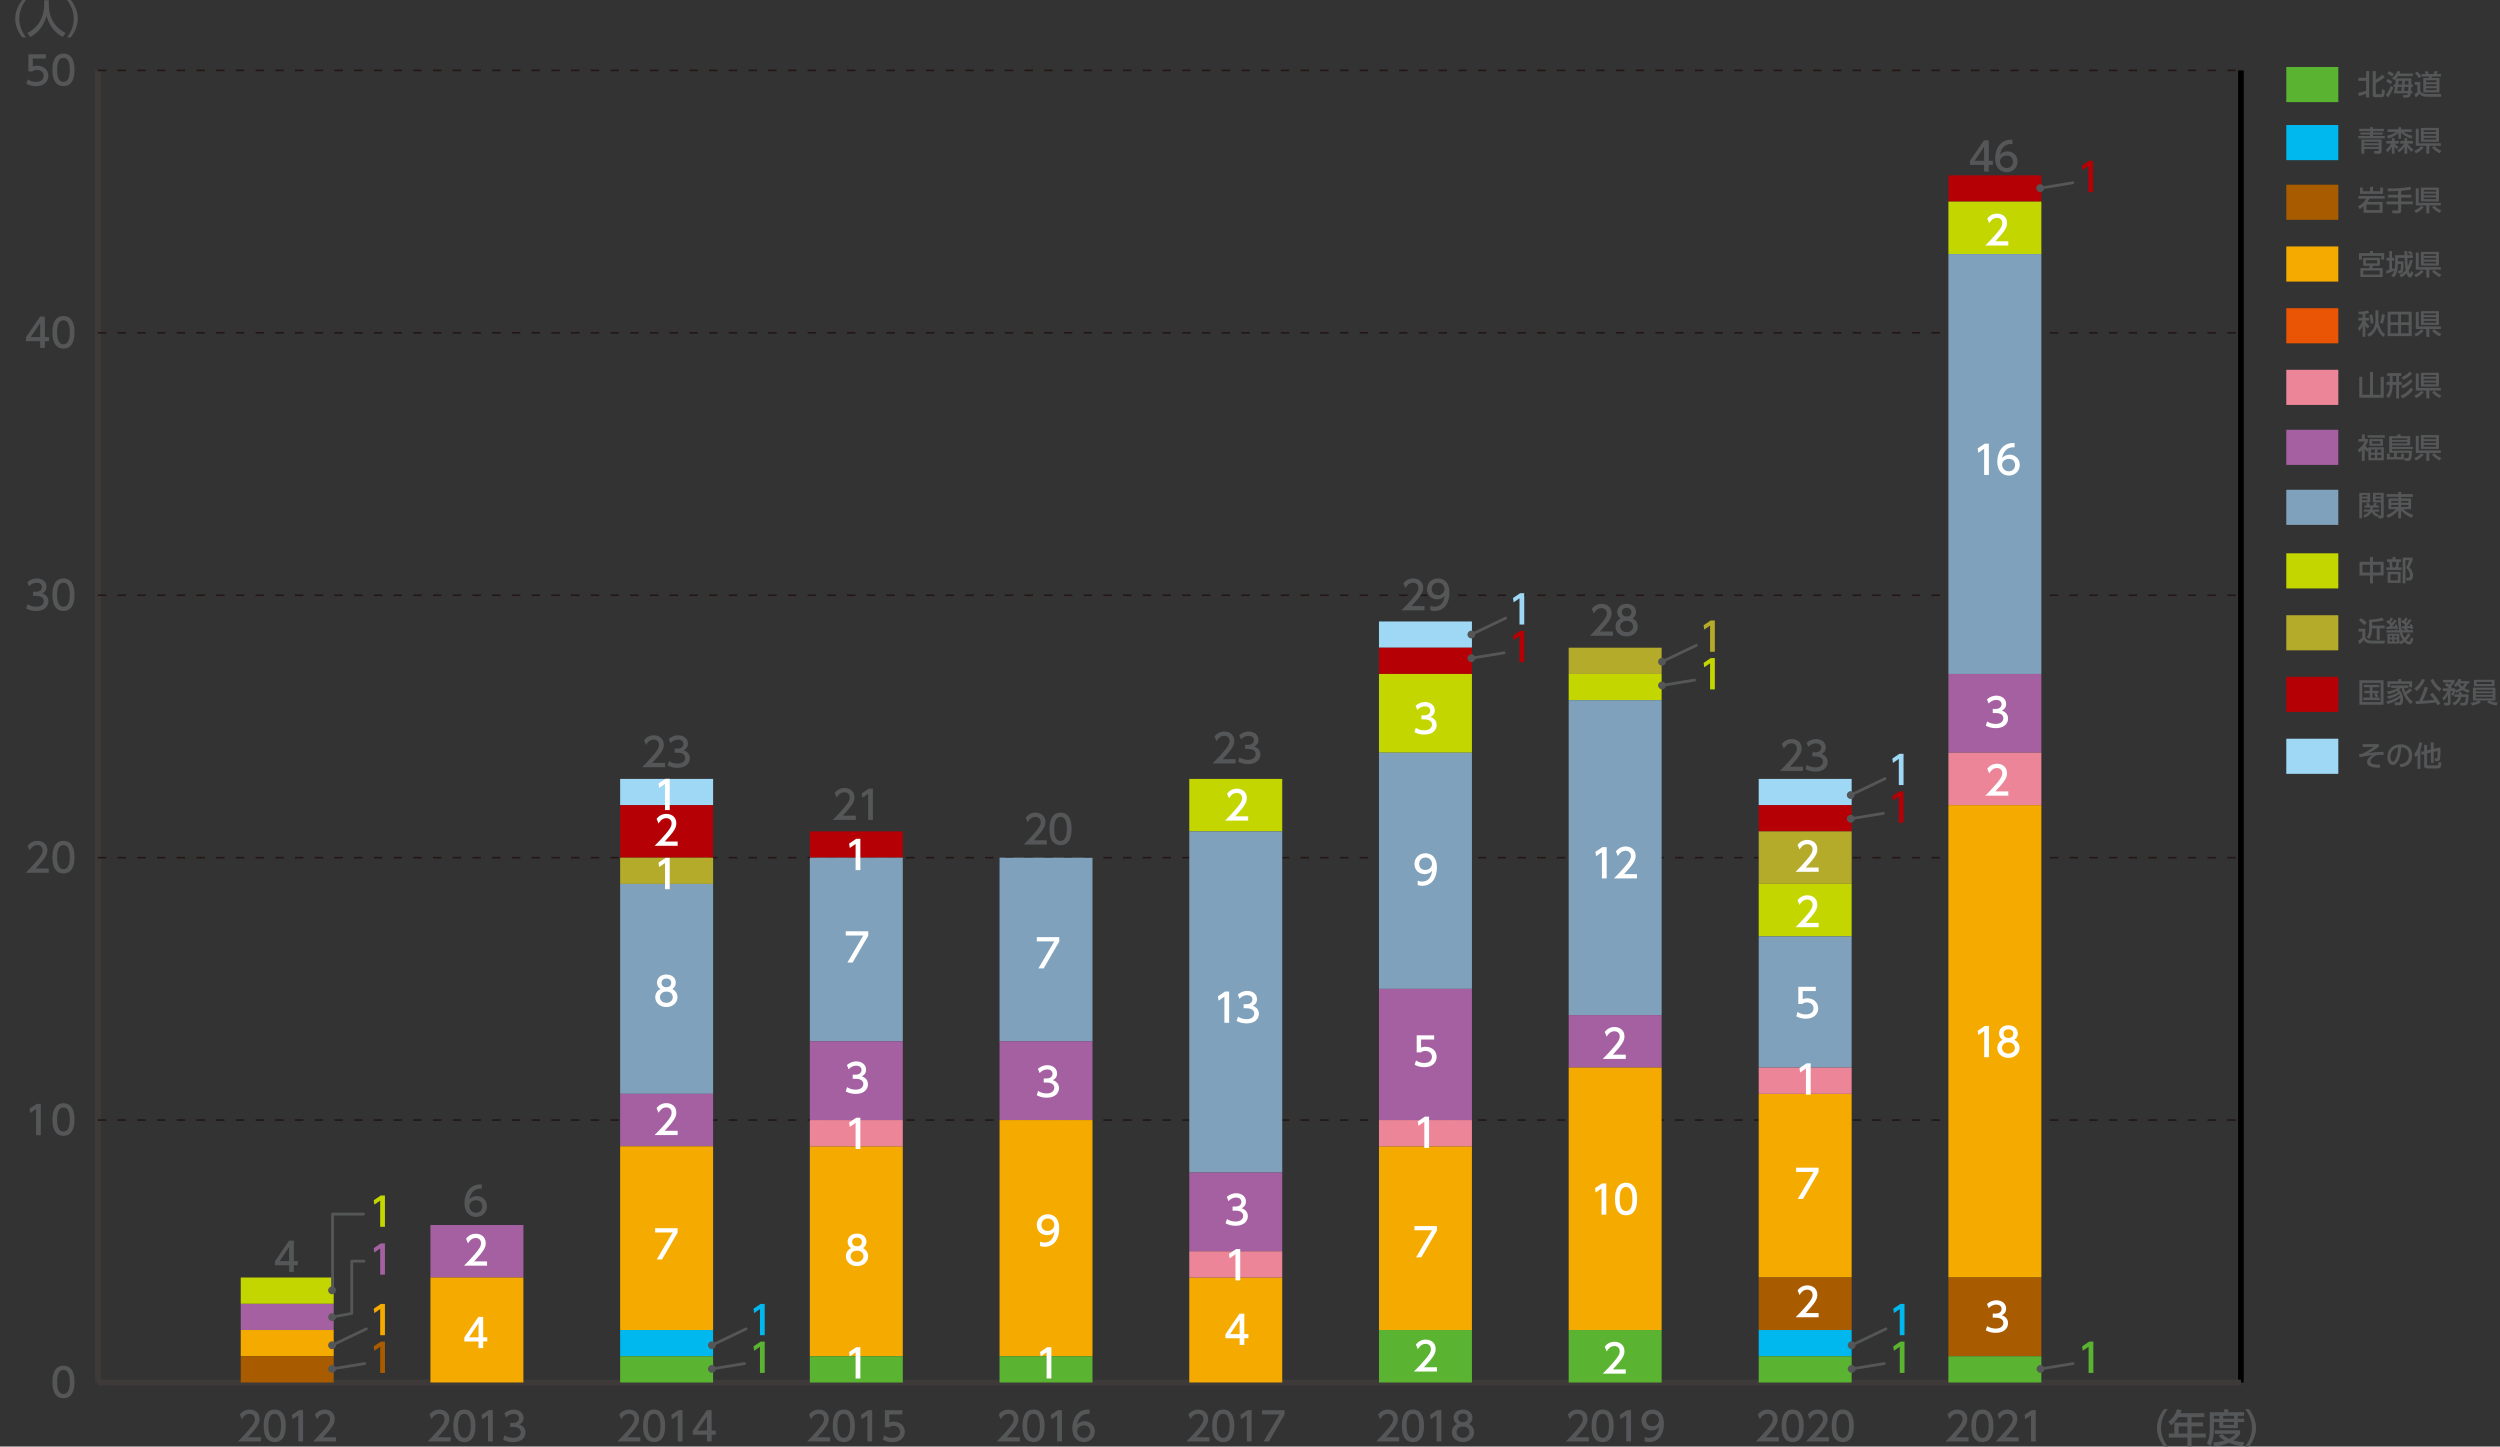 <?xml version="1.0" encoding="utf-8"?>
<!-- Generator: Adobe Illustrator 27.7.0, SVG Export Plug-In . SVG Version: 6.00 Build 0)  -->
<svg version="1.1" id="レイヤー_1" xmlns="http://www.w3.org/2000/svg" xmlns:xlink="http://www.w3.org/1999/xlink" x="0px"
	 y="0px" width="864.12px" height="500px" viewBox="0 0 864.12 500" style="enable-background:new 0 0 864.12 500;"
	 xml:space="preserve">
<rect x="0" y="0" width="864.12" height="500" fill="#333333" stroke="none"/>
<style type="text/css">
	.st0{fill:#9ED8F5;}
	.st1{fill:#555657;}
	.st2{fill:#B50005;}
	.st3{fill:#B5AB2B;}
	.st4{fill:#C3D600;}
	.st5{fill:#7FA1BB;}
	.st6{fill:#A560A2;}
	.st7{fill:#F5AA00;}
	.st8{fill:#ED8599;}
	.st9{fill:#E95504;}
	.st10{fill:#A95B00;}
	.st11{fill:#00B8EE;}
	.st12{fill:#5BB431;}
	.st13{fill-rule:evenodd;clip-rule:evenodd;fill:none;stroke:#3E3A39;stroke-width:1.947;stroke-miterlimit:10;}
	.st14{fill:none;stroke:#000000;stroke-width:1.947;stroke-miterlimit:10;}
	
		.st15{fill-rule:evenodd;clip-rule:evenodd;fill:none;stroke:#231815;stroke-width:0.584;stroke-miterlimit:10;stroke-dasharray:2.921,3.894;}
	.st16{fill:#FFFFFF;}
	.st17{fill:#BFBFBF;}
	.st18{fill:#404040;}
	.st19{fill:#DFDFDF;}
	.st20{fill:#9F9F9F;}
	.st21{fill:none;stroke:#555657;stroke-width:0.974;stroke-linecap:round;stroke-linejoin:round;stroke-miterlimit:10;}
</style>
<g>
	<rect x="790.25" y="255.34" class="st0" width="17.98" height="12.14"/>
	<g>
		<path class="st1" d="M822.23,257.21v0.91c-0.84,0.61-2.4,1.63-3.54,2.17c1.93-0.27,3.31-0.4,5.17-0.4l0.02,1.04
			c-0.52-0.02-0.93-0.04-1.2-0.04c-0.79,0-1.22,0.1-1.76,0.37c-0.75,0.38-1.58,1.16-1.58,1.93c0,0.7,0.57,1.16,3.38,1.11l-0.16,1.07
			c-1.58-0.03-4.38-0.09-4.38-1.93c0-1.36,1.29-2.1,1.93-2.48c-1.46,0.22-2.91,0.44-4.58,0.78l-0.11-1.06
			c0.84-0.07,1.11-0.13,1.53-0.35c0.41-0.21,1.7-0.84,3.61-2.2l-3.88,0.08l-0.02-1.01H822.23z"/>
		<path class="st1" d="M829.41,264.16c1.03-0.1,3.21-0.45,3.21-3.06c0-1.08-0.45-2.69-2.63-2.8c-0.3,4.34-1.6,6.14-2.94,6.14
			c-1.13,0-1.85-1.29-1.85-2.8c0-2.74,2.03-4.38,4.53-4.38c3.03,0,4.04,2.03,4.04,3.86c0,3.68-3.3,4.01-4,4.08L829.41,264.16z
			 M826.24,261.67c0,0.56,0.2,1.6,0.84,1.6c0.37,0,0.64-0.33,0.88-0.76c0.66-1.21,0.85-2.7,0.97-4.16
			C827.16,258.67,826.24,260.07,826.24,261.67z"/>
		<path class="st1" d="M835.61,260.96c-0.28,0.43-0.47,0.63-0.65,0.83l-0.48-1.17c0.98-1.13,1.51-2.55,1.74-4.01l1.03,0.09
			c-0.09,0.47-0.24,1.32-0.65,2.35v6.71h-0.98V260.96z M838.88,259.4l1.33-0.31v-2.49h0.99v2.25l2.33-0.54c0,2.38,0,3.55-0.2,4.2
			c-0.15,0.47-0.4,0.6-1.02,0.6h-0.63l-0.14-0.99h0.52c0.26,0,0.39-0.01,0.42-0.38c0-0.04,0.09-0.9,0.08-2.19l-1.34,0.33v3.78h-0.99
			v-3.55l-1.33,0.32V264c0,0.52,0.07,0.59,0.56,0.59h2.79c0.31,0,0.48-0.02,0.55-0.22c0.03-0.09,0.1-0.74,0.12-1.01l0.94,0.26
			c-0.11,1.87-0.54,1.99-1.3,1.99h-3.39c-1.23,0-1.25-0.44-1.25-1.16v-3.76l-0.88,0.21l-0.13-1.03l1-0.23v-2.18h0.99V259.4z"/>
	</g>
	<rect x="790.25" y="233.94" class="st2" width="17.98" height="12.14"/>
	<g>
		<path class="st1" d="M823.87,235.13v8.46h-8.35v-8.46H823.87z M822.87,236.06h-6.35v6.59h6.35V236.06z M821.17,241.1
			c-0.04-0.12-0.29-0.81-0.61-1.27l0.62-0.24h-1.12v1.54h2.46v0.88h-5.65v-0.88h2.23v-1.54h-1.86v-0.81h1.86v-1.24h-2.04v-0.85h5.31
			v0.85h-2.31v1.24h2.11v0.81h-0.69c0.06,0.09,0.35,0.52,0.57,1.16L821.17,241.1z"/>
		<path class="st1" d="M833.72,238.57c-0.14,0.15-0.37,0.39-1.07,0.9c-0.16,0.12-0.51,0.37-0.82,0.56c0.76,1.33,1.4,1.96,2.16,2.5
			l-0.75,0.86c-1.8-1.66-2.82-3.96-3.15-5.59h-0.25c-0.15,0.17-0.26,0.3-0.62,0.6c0.63,0.64,1.39,1.5,1.39,3.45
			c0,0.35,0,1.9-1.29,1.9h-1.47l-0.18-0.98h1.28c0.32,0,0.72,0,0.72-1.05c0-0.24-0.02-0.42-0.03-0.54c-0.72,0.6-2.21,1.6-4.38,2.21
			l-0.41-0.95c2.12-0.47,3.76-1.38,4.65-2.09c-0.05-0.17-0.1-0.29-0.19-0.5c-0.83,0.67-2.13,1.3-3.76,1.73l-0.42-0.92
			c2.04-0.36,3.28-1.07,3.79-1.4c-0.14-0.17-0.24-0.27-0.39-0.41c-1.31,0.76-2.56,0.99-3.07,1.09l-0.37-0.94
			c1.46-0.17,2.65-0.52,3.61-1.23h-2.24v-0.83h5.99v0.83h-1.5c0.17,0.73,0.36,1.15,0.48,1.42c0.16-0.11,0.89-0.62,1.49-1.28
			L833.72,238.57z M828.95,235.48v-0.74h1.02v0.74h3.75v2.06h-0.97v-1.17h-6.57v1.17h-0.97v-2.06H828.95z"/>
		<path class="st1" d="M838.18,234.97c-0.58,1.56-1.67,2.89-2.89,3.89l-0.78-0.92c1.23-0.77,2.14-1.93,2.66-3.28L838.18,234.97z
			 M842.48,243.79c-0.16-0.29-0.27-0.52-0.56-1c-1.93,0.31-6.61,0.58-6.87,0.6l-0.13-1.04c0.19,0,0.9-0.04,1.29-0.06
			c0.37-0.73,1.43-3.03,1.88-4.88l1.13,0.26c-0.56,1.68-1.01,2.87-1.88,4.55c2.17-0.12,2.75-0.16,4.04-0.31
			c-0.26-0.39-0.63-0.93-1.45-1.89l0.89-0.55c0.87,0.93,2.12,2.71,2.67,3.76L842.48,243.79z M843.12,239
			c-1.58-1.3-2.57-2.65-3.01-3.94l0.95-0.41c0.22,0.6,0.73,1.85,2.78,3.38L843.12,239z"/>
		<path class="st1" d="M848.65,238.88c-0.25,0.88-0.57,1.4-0.7,1.63l-0.78-0.43c0.13-0.2,0.46-0.69,0.6-1.23h-0.74v4.21
			c0,0.37-0.24,0.78-0.9,0.78h-1.19l-0.19-0.91h1.04c0.19,0,0.33-0.05,0.33-0.26v-2.54c-0.49,0.98-1.01,1.56-1.47,2.02l-0.49-0.85
			c0.74-0.57,1.4-1.65,1.75-2.45h-1.57v-0.93h2.22c-0.59-0.55-0.64-0.57-1.52-1.16l0.61-0.7c0.28,0.15,0.48,0.24,0.93,0.59
			c0.51-0.47,0.61-0.62,0.71-0.76h-2.84v-0.9h3.94v0.9c-0.17,0.23-0.24,0.32-1.2,1.25c0.18,0.16,0.23,0.21,0.37,0.36l-0.41,0.43
			h1.49v0.66c0.15-0.03,0.94-0.18,1.74-0.72c-0.19-0.2-0.51-0.52-0.87-1.03c-0.31,0.33-0.49,0.46-0.68,0.6l-0.68-0.65
			c0.69-0.47,1.43-1.41,1.63-2.14l0.98,0.16c-0.06,0.21-0.12,0.36-0.23,0.6h2.97v0.84h-0.63c-0.08,0.24-0.28,0.88-1.02,1.64
			c0.76,0.44,1.37,0.6,1.79,0.72l-0.46,0.88c-0.93-0.33-1.53-0.63-2.07-1.01c-0.84,0.57-1.58,0.83-2.13,0.99L848.65,238.88z
			 M849.89,240.01c0.03-0.32,0.03-0.5,0.04-0.75h0.96c0,0.22-0.01,0.37-0.04,0.75h2.39c0.01,0.21,0,2.15-0.32,3.1
			c-0.24,0.73-0.7,0.73-1.07,0.73h-1.33l-0.2-0.9h1.18c0.21,0,0.38-0.01,0.53-0.31c0.17-0.35,0.21-0.86,0.26-1.75h-1.57
			c-0.28,1.29-0.97,2.26-2.37,2.95l-0.66-0.8c0.44-0.19,1.61-0.66,2.04-2.15h-1.37v-0.88H849.89z M850.08,236.24
			c0.43,0.6,0.77,0.9,0.99,1.08c0.56-0.55,0.7-0.91,0.76-1.08H850.08z"/>
		<path class="st1" d="M862.88,243.84c-0.57-0.08-1.83-0.29-3.21-1.05l0.59-0.64h-3.34l0.58,0.64c-0.89,0.52-1.85,0.84-3.04,1.07
			l-0.47-0.95c1.29-0.1,2.31-0.52,2.79-0.77h-2.01v-4.45h7.76v4.45h-2.11c0.4,0.21,1.47,0.64,2.91,0.72L862.88,243.84z
			 M862.23,234.98v2.19h-7.13v-2.19H862.23z M855.72,238.43v0.55h5.84v-0.55H855.72z M855.72,239.61v0.56h5.84v-0.56H855.72z
			 M855.72,240.82v0.58h5.84v-0.58H855.72z M856.08,235.72v0.72h5.17v-0.72H856.08z"/>
	</g>
	<rect x="790.25" y="212.65" class="st3" width="17.98" height="12.14"/>
	<g>
		<path class="st1" d="M815.19,217.33h2.36v2.76c0.17,1.35,1.64,1.35,2.73,1.35h4.14l-0.25,0.99h-4.03c-1.06,0-2.66,0-3.04-1.32
			c-0.53,0.74-1.25,1.32-1.49,1.51l-0.52-1.11c0.58-0.4,1.06-0.73,1.45-1.16v-2.05h-1.35V217.33z M816.02,213.65
			c0.29,0.17,1.18,0.67,1.99,1.55l-0.7,0.9c-0.38-0.44-1.31-1.27-1.93-1.63L816.02,213.65z M824.01,214.4
			c-1.67,0.48-3.73,0.59-4.14,0.61v1.21h4.38v0.95h-1.72v3.95h-1.01v-3.95h-1.65v0.17c0,2.23-0.63,3.09-0.97,3.55l-0.84-0.63
			c0.81-1.07,0.84-2.25,0.84-2.91v-3.17c1.31-0.01,3.28-0.19,4.49-0.7L824.01,214.4z"/>
		<path class="st1" d="M828.44,214.51c-0.75,1.06-0.97,1.33-1.63,2.07c0.17-0.01,0.89-0.05,1.04-0.06c-0.06-0.2-0.09-0.29-0.16-0.51
			l0.72-0.17c0.2,0.55,0.36,1.09,0.46,1.6l-0.79,0.15c-0.01-0.06-0.05-0.26-0.06-0.31c-0.75,0.07-1.92,0.15-3.17,0.17l-0.08-0.82
			c0.38,0.01,0.44,0.01,0.96,0c0.15-0.16,0.21-0.23,0.46-0.53c-0.75-0.67-0.86-0.77-1.34-1.08l0.45-0.71
			c0.18,0.1,0.26,0.15,0.46,0.28c0.39-0.6,0.5-0.86,0.59-1.14l0.8,0.35c-0.26,0.57-0.68,1.1-0.81,1.27
			c0.17,0.16,0.23,0.22,0.39,0.36c0.46-0.59,0.66-0.91,0.89-1.28L828.44,214.51z M830.39,214.26c0.19,0.11,0.26,0.14,0.45,0.27
			c0.34-0.55,0.46-0.81,0.56-1.04l0.82,0.25c-0.29,0.65-0.61,1.1-0.75,1.28c0.1,0.08,0.12,0.11,0.36,0.33
			c0.27-0.38,0.33-0.48,0.91-1.33l0.82,0.28c-0.48,0.75-1.01,1.45-1.59,2.14c0.49-0.04,0.8-0.07,1.05-0.09
			c-0.05-0.17-0.09-0.27-0.17-0.44l0.73-0.2c0.21,0.46,0.44,1.07,0.57,1.57l-0.82,0.22c-0.02-0.07-0.09-0.36-0.11-0.42
			c-0.5,0.04-0.71,0.06-1.28,0.1c0.11,0.15,0.3,0.38,0.47,0.63h1.63v0.81h-3.7c0.25,0.86,0.44,1.3,0.83,1.9
			c0.51-0.55,0.8-0.95,1.14-1.66l0.88,0.47c-0.38,0.7-0.75,1.25-1.41,1.93c0.28,0.29,0.54,0.53,0.89,0.53c0.19,0,0.26-0.1,0.32-0.25
			c0.18-0.47,0.27-0.85,0.35-1.2l0.83,0.4c-0.09,0.46-0.33,1.29-0.69,1.72c-0.19,0.23-0.41,0.31-0.71,0.31
			c-0.67,0-1.13-0.35-1.66-0.9c-0.61,0.48-0.91,0.62-1.31,0.79l-0.49-0.74v0.53h-4.12v-3.4h4.12v2.75c0.42-0.14,0.72-0.32,1.18-0.65
			c-0.53-0.76-0.78-1.36-1.1-2.52h-4.5v-0.81h4.33c-0.23-1.3-0.32-2.82-0.39-4.27h0.99c0,1.03,0.06,2.88,0.34,4.27h1.16
			c-0.26-0.37-0.33-0.45-0.43-0.56c-0.37,0.02-0.42,0.02-0.6,0.02l-0.1-0.76c0.45,0,0.55,0,0.74-0.01c0.07-0.08,0.37-0.45,0.43-0.52
			c-0.82-0.67-1.15-0.86-1.4-0.99L830.39,214.26z M826.84,219.71h-0.86v0.65h0.86V219.71z M826.84,221.04h-0.86v0.69h0.86V221.04z
			 M828.46,219.71h-0.86v0.65h0.86V219.71z M828.46,221.03h-0.85v0.71h0.85V221.03z"/>
	</g>
	<rect x="790.25" y="191.25" class="st4" width="17.98" height="12.14"/>
	<g>
		<path class="st1" d="M819.18,194.18v-1.68h1.02v1.68h3.7v4.74h-3.7v2.73h-1.02v-2.73h-3.62v-4.74H819.18z M819.18,195.19h-2.6
			v2.71h2.6V195.19z M822.88,195.19h-2.67v2.71h2.67V195.19z"/>
		<path class="st1" d="M826.99,193.31v-0.81h0.98v0.81h1.94v0.89h-0.61c-0.08,0.55-0.24,1.35-0.4,1.93h1.19v0.89h-5.21v-0.89h1.19
			c-0.04-0.69-0.15-1.4-0.28-1.93h-0.73v-0.89H826.99z M829.76,201.47h-4.46v-3.85h4.46V201.47z M828.81,198.5h-2.56v2.1h2.56V198.5
			z M827.97,196.13c0.2-0.74,0.34-1.65,0.39-1.93h-1.68c0.15,0.68,0.23,1.14,0.31,1.93H827.97z M830.46,201.63v-8.9h3.44v0.83
			c-0.49,1.21-0.55,1.33-1.11,2.5c0.97,1.02,1.26,2.08,1.26,2.92c0,0.57-0.18,1.08-0.49,1.38c-0.24,0.24-0.56,0.32-1.07,0.32h-0.69
			l-0.13-0.99h0.63c0.28,0,0.7-0.04,0.7-0.86c0-1.01-0.55-1.92-1.33-2.56c0.39-0.75,0.86-1.91,1.08-2.66h-1.3v8.01H830.46z"/>
	</g>
	<rect x="790.25" y="169.29" class="st5" width="17.98" height="12.14"/>
	<g>
		<path class="st1" d="M815.49,170.35h3.73v3.28h-2.78v5.54h-0.95V170.35z M816.44,171.08v0.6h1.83v-0.6H816.44z M816.44,172.31
			v0.61h1.83v-0.61H816.44z M821.64,178.65c-0.82-0.34-1.52-0.94-1.93-1.69c-0.78,1.35-1.86,1.75-2.33,1.92l-0.51-0.81
			c0.3-0.08,1.26-0.35,1.91-1.21h-1.7v-0.74h2.08c0.08-0.27,0.08-0.47,0.07-0.67h-1.96v-0.73h0.92c-0.09-0.19-0.27-0.55-0.37-0.72
			l0.95-0.16c0.13,0.24,0.28,0.67,0.34,0.88h1.2c0.11-0.23,0.23-0.69,0.28-0.88l0.98,0.09c-0.05,0.18-0.21,0.55-0.35,0.79h1v0.73
			h-2.08c-0.01,0.23-0.02,0.4-0.09,0.67h2.32v0.74h-1.8c0.5,0.52,1.01,0.82,1.52,0.99l-0.19,0.34h0.84c0.17,0,0.24-0.06,0.24-0.3
			v-4.27h-2.79v-3.28h3.74v8.12c0,0.34-0.18,0.7-0.7,0.7h-1.15l-0.25-0.84L821.64,178.65z M821.11,171.08v0.6h1.85v-0.6H821.11z
			 M821.11,172.31v0.61h1.85v-0.61H821.11z"/>
		<path class="st1" d="M833.99,171.73h-4.04v0.57h3.44v3.71h-2.71c1.33,1.26,2.94,1.8,3.47,1.96l-0.58,1
			c-0.94-0.36-2.59-1.34-3.63-2.54v2.72h-0.97v-2.72c-1.1,1.34-2.66,2.23-3.55,2.55l-0.64-0.91c1.17-0.35,2.44-1.08,3.4-2.07h-2.62
			v-3.71h3.41v-0.57h-4.07v-0.92h4.07v-0.78h0.97v0.78h4.04V171.73z M826.51,173.77h2.46v-0.64h-2.46V173.77z M826.51,175.21h2.46
			v-0.67h-2.46V175.21z M829.94,173.13v0.64h2.49v-0.64H829.94z M829.94,174.54v0.67h2.49v-0.67H829.94z"/>
	</g>
	<rect x="790.25" y="148.55" class="st6" width="17.98" height="12.14"/>
	<g>
		<path class="st1" d="M818.2,156.24c-0.35-0.45-0.55-0.7-0.85-1.14v4.19h-0.98v-3.7c-0.51,0.5-0.72,0.65-1.01,0.85l-0.39-1.04
			c1.19-0.8,1.97-1.81,2.43-2.77h-2.23v-0.88h1.21v-1.59h0.98v1.59h1.05v0.88c-0.14,0.4-0.27,0.7-0.82,1.48
			c0.4,0.47,0.58,0.67,1.03,1.04v-0.55h5.35v4.49h-5.35v-3.55L818.2,156.24z M824.29,151.25h-5.93v-0.81h5.93V151.25z
			 M823.65,154.09h-4.67v-2.33h4.67V154.09z M820.88,155.36h-1.35v1.11h1.35V155.36z M820.88,157.19h-1.35v1.12h1.35V157.19z
			 M822.73,152.49h-2.84v0.87h2.84V152.49z M823.05,155.36h-1.34v1.11h1.34V155.36z M823.05,157.19h-1.34v1.12h1.34V157.19z"/>
		<path class="st1" d="M829.95,157.98v-1.16h0.95v1.99h-5.86v-1.99h0.97v1.16h1.49v-1.47h-1.69v-5.77h2.76
			c0.09-0.17,0.17-0.42,0.21-0.62l1.1,0.05c-0.06,0.21-0.14,0.39-0.22,0.57h3.42v3.23h-6.27v0.48h7.16v0.75h-7.16v0.55h6.91
			c-0.11,2.66-0.33,3.53-1.35,3.53h-1.18l-0.17-0.96h0.97c0.38,0,0.49-0.09,0.56-0.45c0.07-0.41,0.11-0.95,0.12-1.36h-4.23v1.47
			H829.95z M832.07,151.5h-5.25v0.54h5.25V151.5z M832.07,152.68h-5.25v0.58h5.25V152.68z"/>
		<path class="st1" d="M837.76,157.18c-1.17,1.17-1.7,1.55-2.68,2l-0.6-0.87c0.85-0.31,1.79-0.87,2.42-1.59L837.76,157.18z
			 M836.03,155.69h7.64v0.88h-3.98v2.72h-1.04v-2.72h-3.63v-5.91h1V155.69z M836.79,150.41h6.2v4.77h-6.2V150.41z M837.76,151.2v0.6
			h4.27v-0.6H837.76z M837.76,152.49v0.61h4.27v-0.61H837.76z M837.76,153.8v0.61h4.27v-0.61H837.76z M843.25,159.15
			c-1.3-0.67-2.09-1.29-2.63-2l0.85-0.48c0.61,0.7,1.52,1.29,2.38,1.61L843.25,159.15z"/>
	</g>
	<rect x="790.25" y="85.19" class="st7" width="17.98" height="12.14"/>
	<g>
		<path class="st1" d="M823.08,89.76v-1.33h-6.7v1.33h-1.01V87.5h3.82v-0.72h1.02v0.72h3.88v2.26H823.08z M822.6,91.88h-2.41
			c-0.08,0.31-0.11,0.42-0.21,0.78h3.58v3.09h-7.69v-3.09h3.06c0.11-0.32,0.15-0.44,0.22-0.78h-2.34v-2.78h5.78V91.88z M822.56,93.5
			h-5.7v1.41h5.7V93.5z M821.68,89.92h-3.93v1.12h3.93V89.92z"/>
		<path class="st1" d="M826.56,95.23c0.33-0.35,0.79-0.85,1.03-1.71c-0.54,0.33-1.94,0.85-2.72,1.07l-0.11-1.03
			c0.28-0.06,0.49-0.1,1.1-0.29v-3.2h-0.99v-0.96h0.99v-2.34h0.94v2.34h0.73v0.96h-0.73v2.88c0.45-0.17,0.57-0.22,0.73-0.3
			l0.07,0.84c0.17-0.67,0.26-1.8,0.26-2.05v-3.23h3.26c-0.02-1.04-0.02-1.16-0.02-1.44h0.96c0,0.2,0.02,1.17,0.03,1.44h1.13
			c-0.26-0.35-0.37-0.5-0.92-0.99l0.68-0.55c0.48,0.35,0.86,0.83,0.99,1l-0.65,0.54h0.7v0.94h-1.92c0.06,2.1,0.07,2.34,0.16,2.95
			c0.44-0.93,0.62-1.73,0.75-2.33l0.93,0.25c-0.15,0.58-0.53,2.09-1.4,3.48c0.07,0.24,0.32,1.17,0.46,1.17c0.15,0,0.4-0.74,0.48-1
			l0.71,0.61c-0.15,0.45-0.53,1.64-1.21,1.64c-0.37,0-0.71-0.17-1.16-1.47c-0.81,0.83-1.41,1.19-1.85,1.44l-0.6-0.86
			c0.51-0.23,1.35-0.64,2.15-1.67c-0.26-1.19-0.35-2.97-0.38-4.22h-2.31v1.18h1.93c0,1.48,0,3.13-0.26,3.68
			c-0.23,0.47-0.53,0.47-0.94,0.47h-0.58l-0.16-0.91h0.63c0.17,0,0.24-0.04,0.28-0.13c0.09-0.22,0.11-0.73,0.17-2.2h-1.08v0.38
			c0,0.55-0.16,1.6-0.31,2.25c-0.24,1.01-0.54,1.41-1.07,2.04L826.56,95.23z"/>
		<path class="st1" d="M837.76,93.82c-1.17,1.17-1.7,1.55-2.68,2l-0.6-0.87c0.85-0.31,1.79-0.87,2.42-1.59L837.76,93.82z
			 M836.03,92.33h7.64v0.88h-3.98v2.72h-1.04v-2.72h-3.63v-5.9h1V92.33z M836.79,87.05h6.2v4.78h-6.2V87.05z M837.76,87.84v0.6h4.27
			v-0.6H837.76z M837.76,89.13v0.61h4.27v-0.61H837.76z M837.76,90.44v0.61h4.27v-0.61H837.76z M843.25,95.79
			c-1.3-0.67-2.09-1.3-2.63-2l0.85-0.48c0.61,0.7,1.52,1.29,2.38,1.61L843.25,95.79z"/>
	</g>
	<rect x="790.25" y="127.82" class="st8" width="17.98" height="12.14"/>
	<g>
		<path class="st1" d="M820.22,128.56v7.89h2.67v-6.22h1.05v7.24h-8.47v-7.24h1.04v6.22h2.65v-7.89H820.22z"/>
		<path class="st1" d="M828.24,137.72v-4.71H827v0.27c0,2.65-1.01,3.83-1.44,4.34l-0.79-0.86c0.63-0.65,1.23-1.45,1.23-3.51v-0.24
			h-1.1v-0.99h1.1v-2.07h-0.91v-0.98h4.9v0.98h-0.77v2.07h0.93v0.99h-0.93v4.71H828.24z M827,129.94v2.07h1.24v-2.07H827z
			 M834.06,134.73c-0.61,0.95-1.89,2.11-3.61,2.99l-0.73-0.94c1.29-0.43,2.88-1.65,3.63-2.84L834.06,134.73z M833.92,131.77
			c-0.8,0.98-2.1,1.89-3.36,2.49l-0.57-0.89c1.12-0.41,2.5-1.37,3.24-2.27L833.92,131.77z M833.71,129.15
			c-1.06,1.21-2.56,1.9-3.04,2.11l-0.57-0.86c0.99-0.41,2.08-1.1,2.81-1.94L833.71,129.15z"/>
		<path class="st1" d="M837.76,135.6c-1.17,1.17-1.7,1.55-2.68,2l-0.6-0.87c0.85-0.31,1.79-0.87,2.42-1.59L837.76,135.6z
			 M836.03,134.11h7.64v0.88h-3.98v2.72h-1.04v-2.72h-3.63v-5.9h1V134.11z M836.79,128.83h6.2v4.78h-6.2V128.83z M837.76,129.62v0.6
			h4.27v-0.6H837.76z M837.76,130.92v0.61h4.27v-0.61H837.76z M837.76,132.22v0.61h4.27v-0.61H837.76z M843.25,137.57
			c-1.3-0.67-2.09-1.3-2.63-2l0.85-0.48c0.61,0.7,1.52,1.29,2.38,1.61L843.25,137.57z"/>
	</g>
	<rect x="790.25" y="106.53" class="st9" width="17.98" height="12.14"/>
	<g>
		<path class="st1" d="M816.63,108.58c-0.44,0.04-0.8,0.06-1.31,0.08l-0.17-0.89c0.83-0.01,1.99-0.08,3.37-0.45l0.38,0.89
			c-0.33,0.09-0.65,0.18-1.32,0.27v1.37h1.32v0.94h-1.32v0.07c0.13,0.26,0.59,1.11,1.43,1.89l-0.63,0.86
			c-0.51-0.58-0.63-0.82-0.8-1.14v3.95h-0.95v-3.88c-0.28,0.73-0.62,1.25-1.19,1.94l-0.45-1.1c0.26-0.28,0.95-1.01,1.6-2.58h-1.44
			v-0.94h1.48V108.58z M822.08,107.25v3.37c0,1.16,0.36,2.28,0.88,3.32c0.43,0.87,1.1,1.37,1.45,1.63l-0.61,0.93
			c-1.35-1.11-1.85-2.22-2.21-3.44c-0.54,1.64-1.55,2.74-2.73,3.35l-0.64-0.83c1.04-0.57,2.86-1.73,2.86-4.9v-3.43H822.08z
			 M819.89,108.67c0.34,1.31,0.45,2.12,0.5,3.03l-0.98,0.14c-0.04-1.27-0.38-2.61-0.46-2.95L819.89,108.67z M824.37,108.79
			c-0.21,1.16-0.42,2.09-0.76,3.08l-0.97-0.25c0.29-0.87,0.58-2.08,0.68-3.04L824.37,108.79z"/>
		<path class="st1" d="M833.58,107.73v8.45h-8.29v-8.45H833.58z M828.93,108.68h-2.65v2.73h2.65V108.68z M828.93,112.34h-2.65v2.87
			h2.65V112.34z M832.57,108.68h-2.68v2.73h2.68V108.68z M832.57,112.34h-2.68v2.87h2.68V112.34z"/>
		<path class="st1" d="M837.76,114.32c-1.17,1.17-1.7,1.55-2.68,2l-0.6-0.87c0.85-0.31,1.79-0.87,2.42-1.59L837.76,114.32z
			 M836.03,112.83h7.64v0.88h-3.98v2.72h-1.04v-2.72h-3.63v-5.91h1V112.83z M836.79,107.54h6.2v4.77h-6.2V107.54z M837.76,108.33
			v0.6h4.27v-0.6H837.76z M837.76,109.63v0.61h4.27v-0.61H837.76z M837.76,110.94v0.61h4.27v-0.61H837.76z M843.25,116.28
			c-1.3-0.67-2.09-1.29-2.63-2l0.85-0.48c0.61,0.7,1.52,1.29,2.38,1.61L843.25,116.28z"/>
	</g>
	<rect x="790.25" y="63.84" class="st10" width="17.98" height="12.14"/>
	<g>
		<path class="st1" d="M823.54,69.81v3.74h-6.56v-2.27c-0.33,0.29-0.63,0.56-1.37,0.99l-0.57-0.91c0.63-0.34,2-1.13,2.8-2.69h-2.67
			v-0.93h9.08v0.93h-5.27c-0.22,0.47-0.4,0.75-0.67,1.13H823.54z M816.72,66.08h2.51v-1.51h0.98v1.51h2.49v-1.25h1V67h-7.97v-2.16
			h0.97V66.08z M822.52,70.73h-4.57v1.88h4.57V70.73z"/>
		<path class="st1" d="M828.92,66.01c-0.51,0.02-2.99,0.12-3.55,0.12l-0.1-0.99c2.63,0.03,5.26-0.05,7.84-0.58l0.28,0.98
			c-0.6,0.1-1.66,0.27-3.45,0.42v1.36h3.57v0.97h-3.57v1.34h4.03v0.98h-4.03v2.24c0,0.87-0.67,0.89-0.75,0.89H827l-0.19-1h1.82
			c0.13,0,0.29,0,0.29-0.22v-1.9h-4.03v-0.98h4.03v-1.34h-3.55v-0.97h3.55V66.01z"/>
		<path class="st1" d="M837.76,71.62c-1.17,1.17-1.7,1.55-2.68,2l-0.6-0.87c0.85-0.31,1.79-0.87,2.42-1.59L837.76,71.62z
			 M836.03,70.13h7.64v0.88h-3.98v2.72h-1.04v-2.72h-3.63V65.1h1V70.13z M836.79,64.85h6.2v4.77h-6.2V64.85z M837.76,65.64v0.6h4.27
			v-0.6H837.76z M837.76,66.94v0.61h4.27v-0.61H837.76z M837.76,68.24v0.61h4.27v-0.61H837.76z M843.25,73.59
			c-1.3-0.67-2.09-1.29-2.63-2l0.85-0.48c0.61,0.7,1.52,1.29,2.38,1.61L843.25,73.59z"/>
	</g>
	<rect x="790.25" y="43.22" class="st11" width="17.98" height="12.14"/>
	<g>
		<path class="st1" d="M823.99,45.35h-3.76v0.46h3.36v0.72h-3.36v0.48h4.06v0.81h-9.14v-0.81h4.07v-0.48h-3.34v-0.72h3.34v-0.46
			h-3.75v-0.82h3.75v-0.56h1v0.56h3.76V45.35z M823.18,48.23v3.97c0,0.62-0.21,0.95-0.88,0.95h-1.55l-0.22-0.95h1.42
			c0.17,0,0.22-0.08,0.22-0.19v-0.52h-4.96v1.65h-0.98v-4.91H823.18z M817.21,48.98v0.55h4.96v-0.55H817.21z M817.21,50.22v0.55
			h4.96v-0.55H817.21z"/>
		<path class="st1" d="M826.74,50.64c-0.68,1.24-1.25,1.79-1.51,2.06l-0.53-0.97c0.95-0.64,1.71-1.94,1.8-2.1h-1.64v-0.91h1.87
			v-0.98h0.93v0.98h1.49v0.91h-1.46c0.47,0.55,1.14,0.98,1.4,1.17l-0.7,0.74c-0.24-0.24-0.54-0.53-0.73-0.84v2.43h-0.93V50.64z
			 M825.02,46.95c1.93-0.4,2.97-1.19,3.19-1.35h-2.93v-0.91H829v-0.73h0.93v0.73h3.69v0.91h-2.85c0.18,0.13,1.24,0.93,3.1,1.35
			l-0.45,0.98c-2-0.68-3.08-1.68-3.5-2.1v2.1H829v-1.98c-0.63,0.6-1.74,1.35-3.51,1.98L825.02,46.95z M832.2,49.62
			c0.51,0.79,1.16,1.49,1.96,1.99l-0.61,0.92c-0.38-0.34-0.89-0.8-1.51-1.84v2.44h-0.93v-2.36c-0.56,0.78-0.98,1.21-1.88,1.88
			l-0.64-0.71c0.44-0.27,1.63-1,2.39-2.31h-1.32v-0.91h1.45v-0.98h0.93v0.98h1.98v0.91H832.2z"/>
		<path class="st1" d="M837.76,51c-1.17,1.17-1.7,1.55-2.68,2l-0.6-0.87c0.85-0.31,1.79-0.87,2.42-1.59L837.76,51z M836.03,49.51
			h7.64v0.88h-3.98v2.72h-1.04v-2.72h-3.63v-5.9h1V49.51z M836.79,44.23h6.2v4.78h-6.2V44.23z M837.76,45.02v0.6h4.27v-0.6H837.76z
			 M837.76,46.32v0.61h4.27v-0.61H837.76z M837.76,47.62v0.61h4.27v-0.61H837.76z M843.25,52.97c-1.3-0.67-2.09-1.3-2.63-2
			l0.85-0.48c0.61,0.7,1.52,1.29,2.38,1.61L843.25,52.97z"/>
	</g>
	<rect x="790.25" y="23.15" class="st12" width="17.98" height="12.14"/>
	<g>
		<path class="st1" d="M815.11,32.12c0.95-0.2,2.37-0.63,2.74-0.75v-3.45h-2.7v-1.02h2.7v-2.33h1.03v9.17h-1.03v-1.33
			c-1.04,0.38-1.43,0.52-2.45,0.79L815.11,32.12z M820.15,24.57h1.03v2.95c0.92-0.51,1.8-1.23,2.32-1.69l0.77,0.85
			c-0.64,0.52-1.56,1.24-3.09,2.01v3.56c0,0.3,0.16,0.3,0.34,0.3h1.33c0.34,0,0.48,0,0.45-1.72l1.01,0.39
			c-0.04,1.29-0.12,2.37-1.01,2.37h-2.29c-0.17,0-0.87,0-0.87-0.76V24.57z"/>
		<path class="st1" d="M824.67,32.78c1.05-1.27,1.62-2.8,1.74-3.15l0.81,0.62c-0.43,1.4-1.25,2.67-1.85,3.46L824.67,32.78z
			 M826.33,29.11c-0.56-0.43-0.89-0.63-1.61-0.98l0.53-0.84c0.61,0.25,1.12,0.54,1.66,0.93L826.33,29.11z M826.79,26.46
			c-0.4-0.34-0.8-0.63-1.6-1.03l0.56-0.81c0.64,0.26,1.1,0.52,1.67,0.97L826.79,26.46z M833.49,27.09
			c-0.01,0.34-0.03,1.82-0.04,2.12h0.56v0.82h-0.57c-0.01,0.4-0.02,0.57-0.09,1.4h0.52v0.84h-0.6c-0.09,0.75-0.18,1.44-1.29,1.44
			h-1.27l-0.17-0.85h1.27c0.4,0,0.44-0.23,0.48-0.6h-4.9c0.15-0.52,0.32-1.21,0.47-2.24h-0.53v-0.82h0.63
			c0.07-0.75,0.1-1.24,0.13-1.98c-0.12,0.13-0.17,0.18-0.5,0.5L826.76,27c0.9-0.68,1.5-1.38,1.88-2.45l1.04,0.16
			c-0.08,0.26-0.14,0.41-0.27,0.71h4.6v0.9h-5.15c-0.18,0.23-0.28,0.36-0.64,0.77H833.49z M829.98,31.44
			c0.11-0.58,0.15-0.9,0.19-1.4h-1.35c-0.13,0.91-0.21,1.34-0.22,1.4H829.98z M830.25,29.21c0.02-0.41,0.03-0.55,0.08-1.29h-1.27
			c-0.03,0.32-0.06,0.68-0.13,1.29H830.25z M832.38,31.44c0.05-0.64,0.07-0.91,0.09-1.4h-1.36c-0.05,0.68-0.1,0.99-0.16,1.4H832.38z
			 M832.49,29.21c0.01-0.5,0.02-0.69,0.02-1.29h-1.28c-0.01,0.34-0.02,0.44-0.07,1.29H832.49z"/>
		<path class="st1" d="M834.64,28.32h1.91v3.06c0.25,0.79,1.35,1.12,2.17,1.12h5.12l-0.17,0.95h-4.85c-1.79,0-2.26-0.77-2.46-1.11
			c-0.41,0.64-1.15,1.21-1.35,1.37l-0.48-1.15c0.05-0.02,0.69-0.4,1.03-0.74v-2.53h-0.93V28.32z M835.45,24.7
			c0.49,0.42,1.18,1.17,1.46,1.69l-0.83,0.66c-0.49-0.78-0.82-1.22-1.35-1.75L835.45,24.7z M843.73,26.45h-3.06
			c-0.08,0.17-0.16,0.34-0.26,0.52h2.77v4.98h-5.58v-4.98h1.85c0.09-0.2,0.15-0.43,0.17-0.52h-2.59v-0.87h1.47
			c-0.15-0.25-0.39-0.69-0.44-0.76l0.91-0.29c0.26,0.41,0.46,0.81,0.56,1.05h1.6c0.17-0.3,0.36-0.72,0.48-1.06l1.03,0.21
			c-0.08,0.15-0.13,0.23-0.5,0.85h1.59V26.45z M838.58,27.75v0.66h3.61v-0.66H838.58z M838.58,29.12v0.66h3.61v-0.66H838.58z
			 M838.58,30.48v0.66h3.61v-0.66H838.58z"/>
	</g>
</g>
<g>
	<g>
		<g>
			<line class="st13" x1="33.81" y1="477.86" x2="33.81" y2="24.33"/>
			<line class="st14" x1="774.57" y1="477.86" x2="774.57" y2="24.33"/>
		</g>
	</g>
</g>
<g>
	<g>
		<path class="st1" d="M18.12,477.67c0-1.05,0-5.62,3.82-5.62s3.82,4.58,3.82,5.62c0,1.05,0,5.63-3.82,5.63
			S18.12,478.72,18.12,477.67z M24.13,477.67c0-2.09-0.4-4.15-2.19-4.15c-1.8,0-2.2,2.07-2.2,4.15c0,2.2,0.45,4.16,2.2,4.16
			C23.73,481.83,24.13,479.73,24.13,477.67z"/>
	</g>
	<g>
		<path class="st1" d="M12.67,381.56h1.43v10.82h-1.64v-9.04l-2.02,1.39l-0.22-1.51L12.67,381.56z"/>
		<path class="st1" d="M18.12,386.96c0-1.05,0-5.62,3.82-5.62s3.82,4.58,3.82,5.62c0,1.05,0,5.63-3.82,5.63
			S18.12,388.01,18.12,386.96z M24.13,386.96c0-2.09-0.4-4.15-2.19-4.15c-1.8,0-2.2,2.07-2.2,4.15c0,2.19,0.45,4.16,2.2,4.16
			C23.73,391.12,24.13,389.02,24.13,386.96z"/>
	</g>
	<g>
		<path class="st1" d="M16.84,300.2v1.47H8.87c1.19-1.19,2.44-2.47,3.83-4.1c1.65-1.94,2.05-2.74,2.05-3.66
			c0-1.06-0.74-1.8-1.84-1.8c-1.61,0-2.41,1.43-2.67,1.87l-0.68-1.62c0.85-1.12,1.99-1.72,3.4-1.72c1.54,0,3.42,0.89,3.42,3.23
			c0,1.54-0.64,2.73-4.01,6.33H16.84z"/>
		<path class="st1" d="M18.12,296.26c0-1.05,0-5.62,3.82-5.62s3.82,4.58,3.82,5.62c0,1.05,0,5.63-3.82,5.63
			S18.12,297.31,18.12,296.26z M24.13,296.26c0-2.09-0.4-4.15-2.19-4.15c-1.8,0-2.2,2.07-2.2,4.15c0,2.2,0.45,4.16,2.2,4.16
			C23.73,300.42,24.13,298.32,24.13,296.26z"/>
	</g>
	<g>
		<path class="st1" d="M9.52,208.85c0.87,0.59,1.92,0.86,2.97,0.86c1.94,0,2.63-1.06,2.63-1.99c0-0.95-0.79-1.77-2.58-1.77h-1.08
			v-1.42h1.04c1.47,0,2-0.89,2-1.61c0-1.04-0.91-1.51-1.8-1.51c-1.02,0-1.98,0.49-2.66,1.25l-0.59-1.46
			c1.04-0.91,2.22-1.27,3.26-1.27c1.79,0,3.37,1.05,3.37,2.88c0,1.53-1.08,2.09-1.47,2.29c0.56,0.22,2.13,0.82,2.13,2.77
			c0,1.46-1.09,3.31-4.26,3.31c-1.42,0-2.47-0.34-3.44-0.86L9.52,208.85z"/>
		<path class="st1" d="M18.12,205.55c0-1.05,0-5.62,3.82-5.62s3.82,4.58,3.82,5.62c0,1.05,0,5.63-3.82,5.63
			S18.12,206.6,18.12,205.55z M24.13,205.55c0-2.09-0.4-4.15-2.19-4.15c-1.8,0-2.2,2.07-2.2,4.15c0,2.2,0.45,4.16,2.2,4.16
			C23.73,209.71,24.13,207.61,24.13,205.55z"/>
	</g>
	<g>
		<path class="st1" d="M13.89,120.26v-2.32H8.98v-1.38l4.87-7.12h1.65v7.06h1.42v1.43H15.5v2.32H13.89z M10.62,116.51h3.27v-4.85
			L10.62,116.51z"/>
		<path class="st1" d="M18.12,114.85c0-1.05,0-5.62,3.82-5.62s3.82,4.58,3.82,5.62c0,1.05,0,5.63-3.82,5.63
			S18.12,115.9,18.12,114.85z M24.13,114.85c0-2.09-0.4-4.15-2.19-4.15c-1.8,0-2.2,2.07-2.2,4.15c0,2.2,0.45,4.16,2.2,4.16
			C23.73,119.01,24.13,116.91,24.13,114.85z"/>
	</g>
	<g>
		<path class="st1" d="M15.84,20.22h-4.51v2.77c0.34-0.12,0.78-0.27,1.56-0.27c2.32,0,3.82,1.54,3.82,3.48
			c0,1.71-1.23,3.59-4.27,3.59c-1.2,0-2.25-0.27-3.31-0.85l0.45-1.49c0.87,0.59,1.8,0.86,2.85,0.86c2.09,0,2.66-1.23,2.66-2.13
			c0-1.27-1.04-2.03-2.3-2.03c-0.56,0-1.13,0.15-1.56,0.52H9.82v-5.92h6.03V20.22z"/>
		<path class="st1" d="M18.12,24.14c0-1.05,0-5.62,3.82-5.62s3.82,4.58,3.82,5.62c0,1.05,0,5.63-3.82,5.63S18.12,25.19,18.12,24.14z
			 M24.13,24.14c0-2.09-0.4-4.15-2.19-4.15c-1.8,0-2.2,2.07-2.2,4.15c0,2.2,0.45,4.16,2.2,4.16C23.73,28.3,24.13,26.2,24.13,24.14z"
			/>
	</g>
	<line class="st13" x1="33.81" y1="477.86" x2="33.81" y2="24.33"/>
	<line class="st13" x1="33.81" y1="477.86" x2="774.57" y2="477.86"/>
	<line class="st15" x1="33.81" y1="387.15" x2="774.57" y2="387.15"/>
	<line class="st15" x1="33.81" y1="296.45" x2="774.57" y2="296.45"/>
	<line class="st15" x1="33.81" y1="205.74" x2="774.57" y2="205.74"/>
	<line class="st15" x1="33.81" y1="115.03" x2="774.57" y2="115.03"/>
	<line class="st15" x1="33.81" y1="24.33" x2="774.57" y2="24.33"/>
</g>
<g>
	<g>
		<g>
			<rect x="411.07" y="477.86" class="st10" width="32.13" height="0"/>
		</g>
	</g>
	<g>
		<g>
			<rect x="411.07" y="477.86" class="st11" width="32.13" height="0"/>
		</g>
	</g>
	<g>
		<g>
			<rect x="411.07" y="477.86" class="st12" width="32.13" height="0"/>
		</g>
	</g>
</g>
<g>
	<g>
		<path class="st1" d="M483.62,496.77v1.47h-7.97c1.19-1.19,2.44-2.47,3.83-4.1c1.65-1.94,2.05-2.74,2.05-3.65
			c0-1.06-0.74-1.8-1.84-1.8c-1.61,0-2.41,1.43-2.67,1.87l-0.68-1.62c0.85-1.12,1.99-1.72,3.4-1.72c1.54,0,3.42,0.89,3.42,3.23
			c0,1.54-0.64,2.73-4.01,6.33H483.62z"/>
		<path class="st1" d="M484.56,492.83c0-1.05,0-5.62,3.82-5.62s3.82,4.58,3.82,5.62c0,1.05,0,5.63-3.82,5.63
			S484.56,493.88,484.56,492.83z M490.57,492.83c0-2.09-0.4-4.15-2.19-4.15c-1.8,0-2.2,2.07-2.2,4.15c0,2.19,0.45,4.16,2.2,4.16
			C490.18,496.98,490.57,494.88,490.57,492.83z"/>
		<path class="st1" d="M496.76,487.42h1.43v10.81h-1.64v-9.04l-2.02,1.39l-0.22-1.51L496.76,487.42z"/>
		<path class="st1" d="M509.53,495.06c0,1.99-1.75,3.39-3.84,3.39c-2.1,0-3.85-1.41-3.85-3.39c0-1.49,0.93-2.43,1.79-2.85
			c-0.8-0.49-1.19-1.36-1.19-2.19c0-1.61,1.27-2.81,3.25-2.81c1.96,0,3.25,1.2,3.25,2.81c0,0.83-0.38,1.7-1.19,2.19
			C508.61,492.63,509.53,493.58,509.53,495.06z M507.91,495.03c0-0.79-0.55-1.94-2.22-1.94c-1.66,0-2.22,1.13-2.22,1.94
			c0,1.08,0.93,1.95,2.22,1.95C506.98,496.98,507.91,496.11,507.91,495.03z M507.36,490.08c0-1.01-0.8-1.51-1.68-1.51
			s-1.68,0.52-1.68,1.5c0,0.66,0.38,1.51,1.68,1.51C506.97,491.58,507.36,490.73,507.36,490.08z"/>
	</g>
	<g>
		<path class="st1" d="M680.44,496.77v1.47h-7.97c1.19-1.19,2.44-2.47,3.83-4.1c1.65-1.94,2.05-2.74,2.05-3.65
			c0-1.06-0.74-1.8-1.84-1.8c-1.61,0-2.41,1.43-2.67,1.87l-0.68-1.62c0.85-1.12,1.99-1.72,3.4-1.72c1.54,0,3.42,0.89,3.42,3.23
			c0,1.54-0.64,2.73-4.01,6.33H680.44z"/>
		<path class="st1" d="M681.38,492.83c0-1.05,0-5.62,3.82-5.62s3.82,4.58,3.82,5.62c0,1.05,0,5.63-3.82,5.63
			S681.38,493.88,681.38,492.83z M687.39,492.83c0-2.09-0.4-4.15-2.19-4.15c-1.8,0-2.2,2.07-2.2,4.15c0,2.19,0.45,4.16,2.2,4.16
			C687,496.98,687.39,494.88,687.39,492.83z"/>
		<path class="st1" d="M697.75,496.77v1.47h-7.97c1.19-1.19,2.44-2.47,3.83-4.1c1.65-1.94,2.05-2.74,2.05-3.65
			c0-1.06-0.74-1.8-1.84-1.8c-1.61,0-2.41,1.43-2.67,1.87l-0.68-1.62c0.85-1.12,1.99-1.72,3.4-1.72c1.54,0,3.42,0.89,3.42,3.23
			c0,1.54-0.64,2.73-4.01,6.33H697.75z"/>
		<path class="st1" d="M702.23,487.42h1.43v10.81h-1.64v-9.04l-2.02,1.39l-0.22-1.51L702.23,487.42z"/>
	</g>
	<g>
		<path class="st1" d="M418.05,496.77v1.47h-7.97c1.19-1.19,2.44-2.47,3.83-4.1c1.65-1.94,2.05-2.74,2.05-3.65
			c0-1.06-0.74-1.8-1.84-1.8c-1.61,0-2.41,1.43-2.67,1.87l-0.68-1.62c0.85-1.12,1.99-1.72,3.4-1.72c1.54,0,3.42,0.89,3.42,3.23
			c0,1.54-0.64,2.73-4.01,6.33H418.05z"/>
		<path class="st1" d="M418.99,492.83c0-1.05,0-5.62,3.82-5.62c3.82,0,3.82,4.58,3.82,5.62c0,1.05,0,5.63-3.82,5.63
			C418.99,498.46,418.99,493.88,418.99,492.83z M425,492.83c0-2.09-0.4-4.15-2.19-4.15c-1.8,0-2.2,2.07-2.2,4.15
			c0,2.19,0.45,4.16,2.2,4.16C424.6,496.98,425,494.88,425,492.83z"/>
		<path class="st1" d="M431.19,487.42h1.43v10.81h-1.64v-9.04l-2.02,1.39l-0.22-1.51L431.19,487.42z"/>
		<path class="st1" d="M444,487.42v1.53l-5.4,9.29h-1.81l5.48-9.34h-6.04v-1.47H444z"/>
	</g>
	<g>
		<path class="st1" d="M352.48,496.77v1.47h-7.97c1.19-1.19,2.44-2.47,3.83-4.1c1.65-1.94,2.05-2.74,2.05-3.65
			c0-1.06-0.74-1.8-1.84-1.8c-1.61,0-2.41,1.43-2.67,1.87l-0.68-1.62c0.85-1.12,1.99-1.72,3.4-1.72c1.54,0,3.42,0.89,3.42,3.23
			c0,1.54-0.64,2.73-4.01,6.33H352.48z"/>
		<path class="st1" d="M353.42,492.83c0-1.05,0-5.62,3.82-5.62c3.82,0,3.82,4.58,3.82,5.62c0,1.05,0,5.63-3.82,5.63
			C353.42,498.46,353.42,493.88,353.42,492.83z M359.43,492.83c0-2.09-0.4-4.15-2.19-4.15c-1.8,0-2.2,2.07-2.2,4.15
			c0,2.19,0.45,4.16,2.2,4.16C359.03,496.98,359.43,494.88,359.43,492.83z"/>
		<path class="st1" d="M365.62,487.42h1.43v10.81h-1.64v-9.04l-2.02,1.39l-0.22-1.51L365.62,487.42z"/>
		<path class="st1" d="M376.64,488.71c-0.31-0.02-0.34-0.03-0.48-0.03c-2.29,0-3.42,1.6-3.86,3.71c0.54-0.6,1.36-1.16,2.59-1.16
			c1.81,0,3.53,1.34,3.53,3.53c0,2.15-1.68,3.69-3.75,3.69c-1.73,0-4.02-1.1-4.02-4.88c0-2.99,1.66-6.37,5.44-6.37
			c0.19,0,0.31,0,0.55,0.03V488.71z M374.68,492.67c-1.05,0-2.34,0.67-2.34,2.03c0,1.13,0.89,2.28,2.3,2.28
			c1.41,0,2.17-1.03,2.17-2.15C376.81,492.92,375.27,492.67,374.68,492.67z"/>
	</g>
	<g>
		<path class="st1" d="M286.91,496.77v1.47h-7.96c1.18-1.19,2.44-2.47,3.83-4.1c1.65-1.94,2.05-2.74,2.05-3.65
			c0-1.06-0.74-1.8-1.84-1.8c-1.61,0-2.41,1.43-2.67,1.87l-0.68-1.62c0.85-1.12,1.99-1.72,3.4-1.72c1.54,0,3.42,0.89,3.42,3.23
			c0,1.54-0.64,2.73-4.01,6.33H286.91z"/>
		<path class="st1" d="M287.84,492.83c0-1.05,0-5.62,3.82-5.62c3.82,0,3.82,4.58,3.82,5.62c0,1.05,0,5.63-3.82,5.63
			C287.84,498.46,287.84,493.88,287.84,492.83z M293.86,492.83c0-2.09-0.4-4.15-2.19-4.15c-1.8,0-2.2,2.07-2.2,4.15
			c0,2.19,0.45,4.16,2.2,4.16C293.46,496.98,293.86,494.88,293.86,492.83z"/>
		<path class="st1" d="M300.04,487.42h1.43v10.81h-1.64v-9.04l-2.02,1.39l-0.22-1.51L300.04,487.42z"/>
		<path class="st1" d="M311.88,488.9h-4.51v2.77c0.34-0.12,0.78-0.27,1.56-0.27c2.32,0,3.82,1.54,3.82,3.48
			c0,1.71-1.23,3.59-4.27,3.59c-1.2,0-2.25-0.27-3.31-0.85l0.45-1.49c0.87,0.59,1.8,0.86,2.85,0.86c2.09,0,2.66-1.23,2.66-2.13
			c0-1.27-1.04-2.03-2.3-2.03c-0.56,0-1.13,0.15-1.56,0.52h-1.41v-5.92h6.03V488.9z"/>
	</g>
	<g>
		<path class="st1" d="M221.34,496.77v1.47h-7.96c1.18-1.19,2.44-2.47,3.83-4.1c1.65-1.94,2.05-2.74,2.05-3.65
			c0-1.06-0.74-1.8-1.84-1.8c-1.61,0-2.41,1.43-2.67,1.87l-0.68-1.62c0.85-1.12,1.99-1.72,3.4-1.72c1.54,0,3.42,0.89,3.42,3.23
			c0,1.54-0.64,2.73-4.01,6.33H221.34z"/>
		<path class="st1" d="M222.27,492.83c0-1.05,0-5.62,3.82-5.62c3.82,0,3.82,4.58,3.82,5.62c0,1.05,0,5.63-3.82,5.63
			C222.27,498.46,222.27,493.88,222.27,492.83z M228.29,492.83c0-2.09-0.4-4.15-2.19-4.15c-1.8,0-2.2,2.07-2.2,4.15
			c0,2.19,0.45,4.16,2.2,4.16C227.89,496.98,228.29,494.88,228.29,492.83z"/>
		<path class="st1" d="M234.47,487.42h1.43v10.81h-1.64v-9.04l-2.02,1.39l-0.22-1.51L234.47,487.42z"/>
		<path class="st1" d="M244.36,498.24v-2.32h-4.91v-1.38l4.87-7.12h1.65v7.06h1.42v1.43h-1.42v2.32H244.36z M241.08,494.49h3.27
			v-4.85L241.08,494.49z"/>
	</g>
	<g>
		<path class="st1" d="M155.76,496.77v1.47h-7.97c1.19-1.19,2.44-2.47,3.83-4.1c1.65-1.94,2.05-2.74,2.05-3.65
			c0-1.06-0.74-1.8-1.84-1.8c-1.61,0-2.41,1.43-2.67,1.87l-0.68-1.62c0.85-1.12,1.99-1.72,3.4-1.72c1.54,0,3.42,0.89,3.42,3.23
			c0,1.54-0.64,2.73-4.01,6.33H155.76z"/>
		<path class="st1" d="M156.7,492.83c0-1.05,0-5.62,3.82-5.62s3.82,4.58,3.82,5.62c0,1.05,0,5.63-3.82,5.63
			S156.7,493.88,156.7,492.83z M162.71,492.83c0-2.09-0.4-4.15-2.19-4.15c-1.8,0-2.2,2.07-2.2,4.15c0,2.19,0.45,4.16,2.2,4.16
			C162.32,496.98,162.71,494.88,162.71,492.83z"/>
		<path class="st1" d="M168.9,487.42h1.43v10.81h-1.64v-9.04l-2.02,1.39l-0.22-1.51L168.9,487.42z"/>
		<path class="st1" d="M174.41,496.13c0.87,0.59,1.92,0.86,2.97,0.86c1.94,0,2.63-1.06,2.63-1.99c0-0.95-0.79-1.77-2.58-1.77h-1.08
			v-1.42h1.04c1.47,0,2-0.89,2-1.61c0-1.04-0.91-1.51-1.8-1.51c-1.02,0-1.98,0.49-2.66,1.26l-0.59-1.46
			c1.04-0.91,2.22-1.27,3.26-1.27c1.79,0,3.37,1.05,3.37,2.88c0,1.53-1.08,2.09-1.47,2.29c0.56,0.22,2.13,0.82,2.13,2.77
			c0,1.46-1.09,3.31-4.26,3.31c-1.42,0-2.47-0.34-3.44-0.86L174.41,496.13z"/>
	</g>
	<g>
		<path class="st1" d="M90.19,496.77v1.47h-7.97c1.19-1.19,2.44-2.47,3.83-4.1c1.65-1.94,2.05-2.74,2.05-3.65
			c0-1.06-0.74-1.8-1.84-1.8c-1.61,0-2.41,1.43-2.67,1.87l-0.68-1.62c0.85-1.12,1.99-1.72,3.4-1.72c1.54,0,3.42,0.89,3.42,3.23
			c0,1.54-0.64,2.73-4.01,6.33H90.19z"/>
		<path class="st1" d="M91.13,492.83c0-1.05,0-5.62,3.82-5.62c3.82,0,3.82,4.58,3.82,5.62c0,1.05,0,5.63-3.82,5.63
			C91.13,498.46,91.13,493.88,91.13,492.83z M97.14,492.83c0-2.09-0.4-4.15-2.19-4.15c-1.8,0-2.2,2.07-2.2,4.15
			c0,2.19,0.45,4.16,2.2,4.16C96.75,496.98,97.14,494.88,97.14,492.83z"/>
		<path class="st1" d="M103.33,487.42h1.43v10.81h-1.64v-9.04l-2.02,1.39l-0.22-1.51L103.33,487.42z"/>
		<path class="st1" d="M116.16,496.77v1.47h-7.96c1.18-1.19,2.44-2.47,3.83-4.1c1.65-1.94,2.05-2.74,2.05-3.65
			c0-1.06-0.74-1.8-1.84-1.8c-1.61,0-2.41,1.43-2.67,1.87l-0.68-1.62c0.85-1.12,1.99-1.72,3.4-1.72c1.54,0,3.42,0.89,3.42,3.23
			c0,1.54-0.64,2.73-4.01,6.33H116.16z"/>
	</g>
</g>
<g>
	<g>
		<path class="st1" d="M361.82,290.44v1.47h-7.97c1.19-1.19,2.44-2.47,3.83-4.1c1.65-1.94,2.05-2.74,2.05-3.66
			c0-1.06-0.74-1.8-1.84-1.8c-1.61,0-2.41,1.43-2.67,1.87l-0.68-1.62c0.85-1.12,1.99-1.72,3.4-1.72c1.54,0,3.42,0.89,3.42,3.23
			c0,1.54-0.64,2.73-4.01,6.33H361.82z"/>
		<path class="st1" d="M362.76,286.5c0-1.05,0-5.62,3.82-5.62c3.82,0,3.82,4.58,3.82,5.62c0,1.05,0,5.63-3.82,5.63
			C362.76,292.13,362.76,287.55,362.76,286.5z M368.77,286.5c0-2.09-0.4-4.15-2.19-4.15c-1.8,0-2.2,2.07-2.2,4.15
			c0,2.2,0.45,4.16,2.2,4.16C368.37,290.65,368.77,288.56,368.77,286.5z"/>
	</g>
</g>
<g>
	<g>
		<path class="st1" d="M295.8,281.93v1.47h-7.97c1.19-1.19,2.44-2.47,3.83-4.11c1.65-1.94,2.05-2.74,2.05-3.65
			c0-1.06-0.74-1.8-1.84-1.8c-1.61,0-2.41,1.43-2.67,1.87l-0.68-1.62c0.85-1.12,1.99-1.72,3.4-1.72c1.54,0,3.42,0.89,3.42,3.23
			c0,1.54-0.64,2.73-4.01,6.33H295.8z"/>
		<path class="st1" d="M300.28,272.59h1.43v10.82h-1.64v-9.04l-2.02,1.39l-0.22-1.51L300.28,272.59z"/>
	</g>
</g>
<g>
	<g>
		<path class="st1" d="M427.09,262.41v1.47h-7.97c1.19-1.19,2.44-2.47,3.83-4.11c1.65-1.94,2.05-2.74,2.05-3.65
			c0-1.06-0.74-1.8-1.84-1.8c-1.61,0-2.41,1.43-2.67,1.87l-0.68-1.62c0.85-1.12,1.99-1.72,3.4-1.72c1.54,0,3.42,0.89,3.42,3.23
			c0,1.54-0.64,2.73-4.01,6.33H427.09z"/>
		<path class="st1" d="M428.43,261.77c0.87,0.59,1.92,0.86,2.97,0.86c1.94,0,2.63-1.06,2.63-1.99c0-0.95-0.79-1.77-2.58-1.77h-1.08
			v-1.42h1.04c1.47,0,2-0.89,2-1.61c0-1.04-0.91-1.51-1.8-1.51c-1.02,0-1.98,0.49-2.66,1.25l-0.59-1.46
			c1.04-0.91,2.22-1.27,3.26-1.27c1.79,0,3.37,1.05,3.37,2.88c0,1.53-1.08,2.09-1.47,2.29c0.56,0.22,2.13,0.82,2.13,2.77
			c0,1.46-1.09,3.31-4.26,3.31c-1.42,0-2.47-0.34-3.44-0.86L428.43,261.77z"/>
	</g>
</g>
<g>
	<g>
		<path class="st1" d="M492.37,209.49v1.47h-7.97c1.19-1.19,2.44-2.47,3.83-4.1c1.65-1.94,2.05-2.74,2.05-3.66
			c0-1.06-0.74-1.8-1.84-1.8c-1.61,0-2.41,1.43-2.67,1.87l-0.68-1.62c0.85-1.12,1.99-1.72,3.4-1.72c1.54,0,3.42,0.89,3.42,3.23
			c0,1.54-0.64,2.73-4.01,6.33H492.37z"/>
		<path class="st1" d="M494.37,209.4c0.49,0.2,0.98,0.3,1.51,0.3c2.22,0,3.19-1.64,3.46-3.72c-0.38,0.4-1.12,1.16-2.59,1.16
			c-1.87,0-3.52-1.35-3.52-3.5c0-2.1,1.6-3.71,3.78-3.71c1.19,0,3.98,0.52,3.98,4.94c0,3.71-1.88,6.31-5.06,6.31
			c-0.87,0-1.34-0.18-1.57-0.27V209.4z M496.99,205.71c1.2,0,2.3-0.85,2.3-2.13c0-1.16-0.87-2.18-2.25-2.18
			c-1.51,0-2.18,1.23-2.18,2.18C494.86,205.05,495.94,205.71,496.99,205.71z"/>
	</g>
</g>
<g>
	<g>
		<path class="st1" d="M229.9,263.71v1.47h-7.97c1.19-1.19,2.44-2.47,3.83-4.11c1.65-1.94,2.05-2.74,2.05-3.65
			c0-1.06-0.74-1.8-1.84-1.8c-1.61,0-2.41,1.43-2.67,1.87l-0.68-1.62c0.85-1.12,1.99-1.72,3.4-1.72c1.54,0,3.42,0.89,3.42,3.23
			c0,1.54-0.64,2.73-4.01,6.33H229.9z"/>
		<path class="st1" d="M231.23,263.07c0.87,0.59,1.92,0.86,2.97,0.86c1.94,0,2.63-1.06,2.63-1.99c0-0.95-0.79-1.77-2.58-1.77h-1.08
			v-1.42h1.04c1.47,0,2-0.89,2-1.61c0-1.04-0.91-1.51-1.8-1.51c-1.02,0-1.98,0.49-2.66,1.25l-0.59-1.46
			c1.04-0.91,2.22-1.27,3.26-1.27c1.79,0,3.37,1.05,3.37,2.88c0,1.53-1.08,2.09-1.47,2.29c0.56,0.22,2.13,0.82,2.13,2.77
			c0,1.46-1.09,3.31-4.26,3.31c-1.42,0-2.47-0.34-3.44-0.86L231.23,263.07z"/>
	</g>
</g>
<g>
	<path class="st1" d="M7.69,12.92c-2.3-2.89-2.44-5.6-2.44-6.46s0.14-3.57,2.44-6.47h1.3C7.53,1.84,6.66,4.09,6.66,6.45
		s0.89,4.61,2.33,6.46H7.69z"/>
	<path class="st1" d="M15.27,0.08h1.6v1.68c0,2.64,0.83,7.09,5.77,9.63l-0.94,1.39c-2.51-1.25-4.69-3.8-5.63-7.26
		c-0.85,3.27-2.89,5.85-5.61,7.26l-1.01-1.37c1.99-0.97,3.65-2.52,4.62-4.53c0.74-1.51,1.2-3.41,1.2-5.07V0.08z"/>
	<path class="st1" d="M23.16,12.92c1.46-1.84,2.33-4.1,2.33-6.46s-0.87-4.62-2.33-6.47h1.3c2.21,2.76,2.44,5.42,2.44,6.47
		s-0.23,3.71-2.44,6.46H23.16z"/>
</g>
<g>
	<path class="st1" d="M747.98,499.99c-2.3-2.89-2.44-5.6-2.44-6.46s0.14-3.57,2.44-6.47h1.3c-1.46,1.86-2.33,4.11-2.33,6.47
		c0,2.36,0.89,4.61,2.33,6.46H747.98z"/>
	<path class="st1" d="M761.9,488.45v1.38h-4.39v1.85h3.96v1.34h-3.96v2.47h4.92v1.38h-4.92v3.07h-1.43v-3.07h-6.45v-1.38h1.94v-3.8
		h4.51v-1.85h-3.16c-0.97,1.51-1.77,2.21-2.48,2.8l-0.97-1.21c1.47-1.12,2.49-2.52,3.03-4.36l1.55,0.38
		c-0.18,0.53-0.26,0.71-0.4,1.02H761.9z M756.07,493.02h-3.05v2.47h3.05V493.02z"/>
	<path class="st1" d="M763.84,488.12h4.91v-1.01h1.43v1.01h5.45v1.25h-2.13v1.01h2.21v1.12h-2.21v2.1h-6.4v-2.1h-1.88v2.48
		c0,2.09-0.29,4.27-1.3,5.84l-1.12-1.06c0.82-1.2,1.02-3.01,1.02-4.8V488.12z M768.05,495.61c0.4,0.4,1.09,1.1,2.4,1.7
		c1.45-0.69,1.91-1.31,2.21-1.72h-7.12v-1.23h8.76v1.23c-0.2,0.35-0.74,1.28-2.32,2.29c1.17,0.34,2.29,0.53,3.79,0.67l-0.63,1.35
		c-0.66-0.07-2.56-0.29-4.69-1.21c-2.07,0.9-3.87,1.13-4.99,1.24l-0.56-1.27c0.75-0.08,2.1-0.2,3.98-0.76
		c-1.25-0.76-1.73-1.31-1.95-1.57L768.05,495.61z M765.23,489.38v1.01h1.88v-1.01H765.23z M768.45,489.38v1.01h3.75v-1.01H768.45z
		 M768.45,491.5v1.01h3.75v-1.01H768.45z"/>
	<path class="st1" d="M776.05,499.99c1.46-1.84,2.33-4.11,2.33-6.46c0-2.36-0.87-4.62-2.33-6.47h1.3c2.21,2.76,2.44,5.41,2.44,6.47
		c0,1.05-0.23,3.71-2.44,6.46H776.05z"/>
</g>
<g>
	<rect x="411.07" y="269.23" class="st0" width="32.13" height="0"/>
	<rect x="411.07" y="269.23" class="st2" width="32.13" height="0"/>
	<rect x="411.07" y="269.23" class="st3" width="32.13" height="0"/>
	<rect x="411.07" y="269.23" class="st4" width="32.13" height="18.14"/>
	<rect x="411.07" y="287.37" class="st5" width="32.13" height="117.92"/>
	<rect x="411.07" y="405.29" class="st6" width="32.13" height="27.21"/>
	<rect x="411.07" y="441.57" class="st7" width="32.13" height="36.28"/>
	<rect x="411.07" y="432.5" class="st8" width="32.13" height="9.07"/>
</g>
<rect x="411.07" y="477.86" class="st9" width="32.13" height="0"/>
<rect x="411.07" y="477.86" class="st10" width="32.13" height="0"/>
<rect x="411.07" y="477.86" class="st11" width="32.13" height="0"/>
<g>
	<rect x="214.35" y="269.23" class="st0" width="32.13" height="9.07"/>
	<rect x="214.35" y="278.3" class="st2" width="32.13" height="18.14"/>
	<rect x="214.35" y="296.45" class="st3" width="32.13" height="9.07"/>
	<rect x="214.35" y="305.52" class="st4" width="32.13" height="0"/>
	<rect x="214.35" y="305.52" class="st5" width="32.13" height="72.56"/>
	<rect x="214.35" y="378.08" class="st6" width="32.13" height="18.14"/>
	<rect x="214.35" y="396.22" class="st7" width="32.13" height="63.49"/>
	<rect x="214.35" y="459.72" class="st8" width="32.13" height="0"/>
	<rect x="214.35" y="459.72" class="st9" width="32.13" height="0"/>
	<rect x="214.35" y="459.72" class="st10" width="32.13" height="0"/>
	<rect x="214.35" y="459.72" class="st11" width="32.13" height="9.07"/>
	<rect x="214.35" y="468.79" class="st12" width="32.13" height="9.07"/>
</g>
<g>
	<rect x="279.92" y="287.37" class="st0" width="32.13" height="0"/>
	<rect x="279.92" y="287.37" class="st2" width="32.13" height="9.07"/>
	<rect x="279.92" y="296.45" class="st3" width="32.13" height="0"/>
	<rect x="279.92" y="296.45" class="st4" width="32.13" height="0"/>
	<rect x="279.92" y="296.45" class="st5" width="32.13" height="63.49"/>
	<rect x="279.92" y="359.94" class="st6" width="32.13" height="27.21"/>
	<rect x="279.92" y="396.22" class="st7" width="32.13" height="72.56"/>
	<rect x="279.92" y="387.15" class="st8" width="32.13" height="9.07"/>
	<rect x="279.92" y="468.79" class="st9" width="32.13" height="0"/>
	<rect x="279.92" y="468.79" class="st10" width="32.13" height="0"/>
	<rect x="279.92" y="468.79" class="st11" width="32.13" height="0"/>
	<rect x="279.92" y="468.79" class="st12" width="32.13" height="9.07"/>
</g>
<g>
	<rect x="345.49" y="296.45" class="st0" width="32.13" height="0"/>
	<rect x="345.49" y="296.45" class="st2" width="32.13" height="0"/>
	<rect x="345.49" y="296.45" class="st3" width="32.13" height="0"/>
	<rect x="345.49" y="296.45" class="st4" width="32.13" height="0"/>
	<rect x="345.49" y="296.45" class="st5" width="32.13" height="63.49"/>
	<rect x="345.49" y="359.94" class="st6" width="32.13" height="27.21"/>
	<rect x="345.49" y="387.15" class="st7" width="32.13" height="81.64"/>
	<rect x="345.49" y="468.79" class="st8" width="32.13" height="0"/>
	<rect x="345.49" y="468.79" class="st9" width="32.13" height="0"/>
	<rect x="345.49" y="468.79" class="st10" width="32.13" height="0"/>
	<rect x="345.49" y="468.79" class="st11" width="32.13" height="0"/>
	<rect x="345.49" y="468.79" class="st12" width="32.13" height="9.07"/>
</g>
<rect x="411.07" y="477.86" class="st12" width="32.13" height="0"/>
<g>
	<rect x="476.64" y="214.81" class="st0" width="32.13" height="9.07"/>
	<rect x="476.64" y="223.88" class="st2" width="32.13" height="9.07"/>
	<rect x="476.64" y="232.95" class="st3" width="32.13" height="0"/>
	<rect x="476.64" y="232.95" class="st4" width="32.13" height="27.21"/>
	<rect x="476.64" y="260.16" class="st5" width="32.13" height="81.64"/>
	<rect x="476.64" y="341.8" class="st6" width="32.13" height="45.35"/>
	<rect x="476.64" y="396.22" class="st7" width="32.13" height="63.49"/>
	<rect x="476.64" y="387.15" class="st8" width="32.13" height="9.07"/>
	<rect x="476.64" y="459.72" class="st9" width="32.13" height="0"/>
	<rect x="476.64" y="459.72" class="st10" width="32.13" height="0"/>
	<rect x="476.64" y="459.72" class="st11" width="32.13" height="0"/>
	<rect x="476.64" y="459.72" class="st12" width="32.13" height="18.14"/>
</g>
<g>
	<path class="st16" d="M230.06,269.18h1.43v10.81h-1.64v-9.04l-2.02,1.39l-0.22-1.51L230.06,269.18z"/>
</g>
<g>
	<path class="st16" d="M234.23,290.88v1.47h-7.97c1.19-1.19,2.44-2.47,3.83-4.1c1.65-1.94,2.05-2.74,2.05-3.66
		c0-1.06-0.74-1.8-1.84-1.8c-1.61,0-2.41,1.43-2.67,1.87l-0.68-1.62c0.85-1.12,1.99-1.72,3.4-1.72c1.54,0,3.42,0.89,3.42,3.23
		c0,1.54-0.64,2.73-4.01,6.33H234.23z"/>
</g>
<g>
	<path class="st16" d="M230.06,296.53h1.43v10.81h-1.64v-9.04l-2.02,1.39l-0.22-1.51L230.06,296.53z"/>
</g>
<g>
	<path class="st16" d="M234.17,344.7c0,1.99-1.75,3.39-3.84,3.39c-2.1,0-3.85-1.4-3.85-3.39c0-1.49,0.93-2.43,1.79-2.85
		c-0.8-0.49-1.19-1.36-1.19-2.2c0-1.61,1.27-2.81,3.25-2.81c1.96,0,3.25,1.2,3.25,2.81c0,0.83-0.38,1.71-1.19,2.2
		C233.25,342.28,234.17,343.22,234.17,344.7z M232.55,344.68c0-0.79-0.55-1.94-2.22-1.94c-1.66,0-2.22,1.13-2.22,1.94
		c0,1.08,0.93,1.95,2.22,1.95C231.62,346.63,232.55,345.75,232.55,344.68z M232.01,339.73c0-1.01-0.8-1.51-1.68-1.51
		s-1.68,0.52-1.68,1.5c0,0.65,0.38,1.51,1.68,1.51C231.61,341.23,232.01,340.37,232.01,339.73z"/>
</g>
<g>
	<path class="st16" d="M234.23,390.86v1.47h-7.97c1.19-1.19,2.44-2.47,3.83-4.1c1.65-1.94,2.05-2.74,2.05-3.66
		c0-1.06-0.74-1.8-1.84-1.8c-1.61,0-2.41,1.43-2.67,1.87l-0.68-1.62c0.85-1.12,1.99-1.72,3.4-1.72c1.54,0,3.42,0.89,3.42,3.23
		c0,1.54-0.64,2.73-4.01,6.33H234.23z"/>
</g>
<g>
	<path class="st16" d="M234.22,424.52v1.53l-5.4,9.29H227l5.48-9.34h-6.04v-1.47H234.22z"/>
</g>
<g>
	<path class="st16" d="M295.95,289.93h1.43v10.82h-1.64v-9.04l-2.02,1.39l-0.22-1.51L295.95,289.93z"/>
</g>
<g>
	<path class="st16" d="M300.11,321.88v1.53l-5.4,9.29h-1.81l5.48-9.34h-6.04v-1.47H300.11z"/>
</g>
<g>
	<path class="st16" d="M292.8,375.78c0.87,0.59,1.92,0.86,2.97,0.86c1.94,0,2.63-1.06,2.63-1.99c0-0.95-0.79-1.77-2.58-1.77h-1.08
		v-1.42h1.04c1.47,0,2-0.89,2-1.61c0-1.04-0.91-1.51-1.8-1.51c-1.02,0-1.98,0.49-2.66,1.25l-0.59-1.46
		c1.04-0.91,2.22-1.27,3.26-1.27c1.79,0,3.37,1.05,3.37,2.88c0,1.53-1.08,2.09-1.47,2.29c0.56,0.22,2.13,0.82,2.13,2.77
		c0,1.46-1.09,3.31-4.26,3.31c-1.42,0-2.47-0.34-3.44-0.86L292.8,375.78z"/>
</g>
<g>
	<path class="st16" d="M295.95,386.35h1.43v10.81h-1.64v-9.04l-2.02,1.39l-0.22-1.51L295.95,386.35z"/>
</g>
<g>
	<path class="st16" d="M295.95,465.66h1.43v10.82h-1.64v-9.04l-2.02,1.39l-0.22-1.51L295.95,465.66z"/>
</g>
<g>
	<path class="st16" d="M300.07,434.25c0,1.99-1.75,3.39-3.84,3.39c-2.1,0-3.85-1.4-3.85-3.39c0-1.49,0.93-2.43,1.79-2.85
		c-0.8-0.49-1.19-1.36-1.19-2.2c0-1.61,1.27-2.81,3.25-2.81c1.96,0,3.25,1.2,3.25,2.81c0,0.83-0.38,1.71-1.19,2.2
		C299.14,431.82,300.07,432.77,300.07,434.25z M298.45,434.22c0-0.79-0.55-1.94-2.22-1.94c-1.66,0-2.22,1.13-2.22,1.94
		c0,1.08,0.93,1.95,2.22,1.95C297.52,436.18,298.45,435.3,298.45,434.22z M297.9,429.27c0-1.01-0.8-1.51-1.68-1.51
		c-0.87,0-1.68,0.52-1.68,1.5c0,0.65,0.38,1.51,1.68,1.51C297.51,430.77,297.9,429.92,297.9,429.27z"/>
</g>
<g>
	<path class="st16" d="M366.13,323.91v1.53l-5.4,9.29h-1.81l5.48-9.34h-6.04v-1.47H366.13z"/>
</g>
<g>
	<path class="st16" d="M423.42,342.71h1.43v10.82h-1.64v-9.04l-2.02,1.39l-0.22-1.51L423.42,342.71z"/>
	<path class="st16" d="M427.92,351.41c0.87,0.59,1.92,0.86,2.97,0.86c1.94,0,2.63-1.06,2.63-1.99c0-0.95-0.79-1.77-2.58-1.77h-1.08
		v-1.42h1.04c1.47,0,2-0.89,2-1.61c0-1.04-0.91-1.51-1.8-1.51c-1.02,0-1.98,0.49-2.66,1.25l-0.59-1.46
		c1.04-0.91,2.22-1.27,3.26-1.27c1.79,0,3.37,1.05,3.37,2.88c0,1.53-1.08,2.09-1.47,2.29c0.56,0.22,2.13,0.82,2.13,2.77
		c0,1.46-1.09,3.31-4.26,3.31c-1.42,0-2.47-0.34-3.44-0.86L427.92,351.41z"/>
</g>
<g>
	<path class="st16" d="M490.04,304.41c0.49,0.21,0.98,0.3,1.51,0.3c2.22,0,3.19-1.64,3.46-3.72c-0.38,0.4-1.12,1.16-2.59,1.16
		c-1.87,0-3.52-1.35-3.52-3.51c0-2.1,1.6-3.71,3.78-3.71c1.19,0,3.98,0.52,3.98,4.94c0,3.71-1.88,6.31-5.06,6.31
		c-0.87,0-1.34-0.18-1.57-0.27V304.41z M492.66,300.71c1.2,0,2.3-0.85,2.3-2.13c0-1.16-0.87-2.18-2.25-2.18
		c-1.51,0-2.18,1.23-2.18,2.18C490.53,300.06,491.61,300.71,492.66,300.71z"/>
</g>
<g>
	<path class="st16" d="M495.7,359.31h-4.51v2.77c0.34-0.12,0.78-0.27,1.56-0.27c2.32,0,3.82,1.54,3.82,3.48
		c0,1.71-1.23,3.59-4.27,3.59c-1.2,0-2.25-0.27-3.31-0.84l0.45-1.49c0.87,0.59,1.8,0.86,2.85,0.86c2.09,0,2.66-1.23,2.66-2.13
		c0-1.27-1.04-2.03-2.3-2.03c-0.56,0-1.13,0.15-1.56,0.52h-1.41v-5.92h6.03V359.31z"/>
</g>
<g>
	<path class="st16" d="M492.52,385.95h1.43v10.82h-1.64v-9.04l-2.02,1.39l-0.22-1.51L492.52,385.95z"/>
</g>
<g>
	<path class="st16" d="M496.68,423.77v1.53l-5.4,9.29h-1.81l5.48-9.34h-6.04v-1.47H496.68z"/>
</g>
<g>
	<path class="st16" d="M496.69,472.59v1.47h-7.97c1.19-1.19,2.44-2.47,3.83-4.1c1.65-1.94,2.05-2.74,2.05-3.66
		c0-1.06-0.74-1.8-1.84-1.8c-1.61,0-2.41,1.43-2.67,1.87l-0.68-1.62c0.85-1.12,1.99-1.72,3.4-1.72c1.54,0,3.42,0.89,3.42,3.23
		c0,1.54-0.64,2.73-4.01,6.33H496.69z"/>
</g>
<g>
	<path class="st16" d="M424.1,421.36c0.87,0.59,1.92,0.86,2.97,0.86c1.94,0,2.63-1.06,2.63-1.99c0-0.95-0.79-1.77-2.58-1.77h-1.08
		v-1.42h1.04c1.47,0,2-0.89,2-1.61c0-1.04-0.91-1.51-1.8-1.51c-1.02,0-1.98,0.49-2.66,1.25l-0.59-1.46
		c1.04-0.91,2.22-1.27,3.26-1.27c1.79,0,3.37,1.05,3.37,2.88c0,1.53-1.08,2.09-1.47,2.29c0.56,0.22,2.13,0.82,2.13,2.77
		c0,1.46-1.09,3.31-4.26,3.31c-1.42,0-2.47-0.34-3.44-0.86L424.1,421.36z"/>
</g>
<g>
	<path class="st16" d="M428.48,464.88v-2.32h-4.91v-1.38l4.87-7.12h1.65v7.06h1.42v1.43h-1.42v2.32H428.48z M425.2,461.13h3.27
		v-4.85L425.2,461.13z"/>
</g>
<g>
	<path class="st16" d="M427.25,431.74h1.43v10.82h-1.64v-9.04l-2.02,1.39l-0.22-1.51L427.25,431.74z"/>
</g>
<g>
	<path class="st16" d="M358.82,377.08c0.87,0.59,1.92,0.86,2.97,0.86c1.94,0,2.63-1.06,2.63-1.99c0-0.95-0.79-1.77-2.58-1.77h-1.08
		v-1.42h1.04c1.47,0,2-0.89,2-1.61c0-1.04-0.91-1.51-1.8-1.51c-1.02,0-1.98,0.49-2.66,1.26l-0.59-1.46
		c1.04-0.91,2.22-1.27,3.26-1.27c1.79,0,3.37,1.05,3.37,2.88c0,1.53-1.08,2.09-1.47,2.29c0.56,0.22,2.13,0.82,2.13,2.77
		c0,1.46-1.09,3.31-4.26,3.31c-1.42,0-2.47-0.34-3.44-0.86L358.82,377.08z"/>
</g>
<g>
	<path class="st16" d="M359.49,429.18c0.49,0.21,0.98,0.3,1.51,0.3c2.22,0,3.19-1.64,3.46-3.72c-0.38,0.4-1.12,1.16-2.59,1.16
		c-1.87,0-3.52-1.35-3.52-3.51c0-2.1,1.6-3.71,3.78-3.71c1.19,0,3.98,0.52,3.98,4.94c0,3.71-1.88,6.31-5.06,6.31
		c-0.87,0-1.34-0.18-1.57-0.27V429.18z M362.11,425.48c1.2,0,2.3-0.85,2.3-2.13c0-1.16-0.87-2.18-2.25-2.18
		c-1.51,0-2.18,1.23-2.18,2.18C359.98,424.83,361.06,425.48,362.11,425.48z"/>
</g>
<g>
	<path class="st16" d="M361.97,465.66h1.43v10.81h-1.64v-9.04l-2.02,1.39l-0.22-1.51L361.97,465.66z"/>
</g>
<g>
	<path class="st16" d="M431.42,282.16v1.47h-7.97c1.19-1.19,2.44-2.47,3.83-4.11c1.65-1.94,2.05-2.74,2.05-3.65
		c0-1.06-0.74-1.8-1.84-1.8c-1.61,0-2.41,1.43-2.67,1.87l-0.68-1.62c0.85-1.12,1.99-1.72,3.4-1.72c1.54,0,3.42,0.89,3.42,3.23
		c0,1.54-0.64,2.73-4.01,6.33H431.42z"/>
</g>
<g>
	<path class="st16" d="M489.37,251.57c0.87,0.59,1.92,0.86,2.97,0.86c1.94,0,2.63-1.06,2.63-1.99c0-0.95-0.79-1.77-2.58-1.77h-1.08
		v-1.42h1.04c1.47,0,2-0.89,2-1.61c0-1.04-0.91-1.51-1.8-1.51c-1.02,0-1.98,0.49-2.66,1.25l-0.59-1.46
		c1.04-0.91,2.22-1.27,3.26-1.27c1.79,0,3.37,1.05,3.37,2.88c0,1.53-1.08,2.09-1.47,2.29c0.56,0.22,2.13,0.82,2.13,2.77
		c0,1.46-1.09,3.31-4.26,3.31c-1.42,0-2.47-0.34-3.44-0.86L489.37,251.57z"/>
</g>
<rect x="214.35" y="477.86" class="st0" width="32.13" height="0"/>
<rect x="279.92" y="477.86" class="st0" width="32.13" height="0"/>
<rect x="345.49" y="477.86" class="st0" width="32.13" height="0"/>
<rect x="411.07" y="477.86" class="st0" width="32.13" height="0"/>
<rect x="476.64" y="477.86" class="st0" width="32.13" height="0"/>
<rect x="214.35" y="477.86" class="st2" width="32.13" height="0"/>
<rect x="279.92" y="477.86" class="st2" width="32.13" height="0"/>
<rect x="345.49" y="477.86" class="st2" width="32.13" height="0"/>
<rect x="411.07" y="477.86" class="st2" width="32.13" height="0"/>
<rect x="476.64" y="477.86" class="st2" width="32.13" height="0"/>
<rect x="214.35" y="477.86" class="st3" width="32.13" height="0"/>
<rect x="279.92" y="477.86" class="st3" width="32.13" height="0"/>
<rect x="345.49" y="477.86" class="st3" width="32.13" height="0"/>
<rect x="411.07" y="477.86" class="st3" width="32.13" height="0"/>
<rect x="476.64" y="477.86" class="st3" width="32.13" height="0"/>
<rect x="214.35" y="477.86" class="st4" width="32.13" height="0"/>
<rect x="279.92" y="477.86" class="st4" width="32.13" height="0"/>
<rect x="345.49" y="477.86" class="st4" width="32.13" height="0"/>
<rect x="411.07" y="477.86" class="st4" width="32.13" height="0"/>
<rect x="476.64" y="477.86" class="st4" width="32.13" height="0"/>
<rect x="214.35" y="477.86" class="st5" width="32.13" height="0"/>
<rect x="279.92" y="477.86" class="st5" width="32.13" height="0"/>
<rect x="345.49" y="477.86" class="st5" width="32.13" height="0"/>
<rect x="411.07" y="477.86" class="st5" width="32.13" height="0"/>
<rect x="476.64" y="477.86" class="st5" width="32.13" height="0"/>
<rect x="214.35" y="477.86" class="st6" width="32.13" height="0"/>
<rect x="279.92" y="477.86" class="st6" width="32.13" height="0"/>
<rect x="345.49" y="477.86" class="st6" width="32.13" height="0"/>
<rect x="411.07" y="477.86" class="st6" width="32.13" height="0"/>
<rect x="476.64" y="477.86" class="st6" width="32.13" height="0"/>
<g>
	<rect x="148.78" y="423.43" class="st6" width="32.13" height="18.14"/>
	<rect x="148.78" y="441.57" class="st7" width="32.13" height="36.28"/>
</g>
<rect x="214.35" y="477.86" class="st7" width="32.13" height="0"/>
<rect x="279.92" y="477.86" class="st7" width="32.13" height="0"/>
<rect x="345.49" y="477.86" class="st7" width="32.13" height="0"/>
<rect x="411.07" y="477.86" class="st7" width="32.13" height="0"/>
<rect x="476.64" y="477.86" class="st7" width="32.13" height="0"/>
<rect x="148.78" y="477.86" class="st8" width="32.13" height="0"/>
<rect x="214.35" y="477.86" class="st8" width="32.13" height="0"/>
<rect x="279.92" y="477.86" class="st8" width="32.13" height="0"/>
<rect x="345.49" y="477.86" class="st8" width="32.13" height="0"/>
<rect x="411.07" y="477.86" class="st8" width="32.13" height="0"/>
<rect x="476.64" y="477.86" class="st8" width="32.13" height="0"/>
<rect x="148.78" y="477.86" class="st9" width="32.13" height="0"/>
<rect x="214.35" y="477.86" class="st9" width="32.13" height="0"/>
<rect x="279.92" y="477.86" class="st9" width="32.13" height="0"/>
<rect x="345.49" y="477.86" class="st9" width="32.13" height="0"/>
<rect x="411.07" y="477.86" class="st9" width="32.13" height="0"/>
<rect x="476.64" y="477.86" class="st9" width="32.13" height="0"/>
<rect x="148.78" y="477.86" class="st10" width="32.13" height="0"/>
<rect x="214.35" y="477.86" class="st10" width="32.13" height="0"/>
<rect x="279.92" y="477.86" class="st10" width="32.13" height="0"/>
<rect x="345.49" y="477.86" class="st10" width="32.13" height="0"/>
<rect x="411.07" y="477.86" class="st10" width="32.13" height="0"/>
<rect x="476.64" y="477.86" class="st10" width="32.13" height="0"/>
<rect x="83.21" y="477.86" class="st11" width="32.13" height="0"/>
<rect x="148.78" y="477.86" class="st11" width="32.13" height="0"/>
<rect x="214.35" y="477.86" class="st11" width="32.13" height="0"/>
<rect x="279.92" y="477.86" class="st11" width="32.13" height="0"/>
<rect x="345.49" y="477.86" class="st11" width="32.13" height="0"/>
<rect x="411.07" y="477.86" class="st11" width="32.13" height="0"/>
<rect x="476.64" y="477.86" class="st11" width="32.13" height="0"/>
<rect x="83.21" y="477.86" class="st12" width="32.13" height="0"/>
<rect x="148.78" y="477.86" class="st12" width="32.13" height="0"/>
<rect x="214.35" y="477.86" class="st12" width="32.13" height="0"/>
<rect x="279.92" y="477.86" class="st12" width="32.13" height="0"/>
<rect x="345.49" y="477.86" class="st12" width="32.13" height="0"/>
<rect x="411.07" y="477.86" class="st12" width="32.13" height="0"/>
<rect x="476.64" y="477.86" class="st12" width="32.13" height="0"/>
<g>
	<path class="st16" d="M168.35,436v1.47h-7.96c1.19-1.19,2.44-2.47,3.83-4.11c1.65-1.94,2.05-2.74,2.05-3.65
		c0-1.06-0.74-1.8-1.84-1.8c-1.61,0-2.41,1.43-2.67,1.87l-0.68-1.62c0.85-1.12,1.99-1.72,3.4-1.72c1.54,0,3.42,0.89,3.42,3.23
		c0,1.54-0.64,2.73-4.01,6.33H168.35z"/>
</g>
<g>
	<path class="st16" d="M165.4,465.99v-2.32h-4.91v-1.38l4.87-7.12h1.65v7.06h1.42v1.43h-1.42v2.32H165.4z M162.13,462.24h3.27v-4.85
		L162.13,462.24z"/>
</g>
<g>
	<rect x="83.21" y="450.65" class="st0" width="32.13" height="0"/>
	<rect x="83.21" y="450.65" class="st2" width="32.13" height="0"/>
	<rect x="83.21" y="450.65" class="st3" width="32.13" height="0"/>
	<rect x="83.21" y="450.65" class="st4" width="32.13" height="0"/>
	<rect x="83.21" y="450.65" class="st5" width="32.13" height="0"/>
	<rect x="83.21" y="450.65" class="st6" width="32.13" height="9.07"/>
	<rect x="83.21" y="459.72" class="st7" width="32.13" height="9.07"/>
	<rect x="83.21" y="468.79" class="st8" width="32.13" height="0"/>
	<rect x="83.21" y="468.79" class="st9" width="32.13" height="0"/>
	<rect x="83.21" y="468.79" class="st10" width="32.13" height="9.07"/>
	<rect x="83.21" y="441.57" class="st4" width="32.13" height="9.07"/>
</g>
<g>
	<g>
		<path class="st1" d="M166.54,410.89c-0.31-0.01-0.34-0.03-0.48-0.03c-2.29,0-3.42,1.6-3.86,3.71c0.55-0.6,1.36-1.16,2.59-1.16
			c1.81,0,3.53,1.33,3.53,3.53c0,2.15-1.68,3.7-3.75,3.7c-1.73,0-4.02-1.1-4.02-4.88c0-2.99,1.66-6.37,5.44-6.37
			c0.19,0,0.31,0,0.54,0.03V410.89z M164.58,414.86c-1.05,0-2.35,0.67-2.35,2.03c0,1.13,0.89,2.28,2.3,2.28
			c1.4,0,2.17-1.04,2.17-2.15C166.71,415.1,165.17,414.86,164.58,414.86z"/>
	</g>
</g>
<g>
	<g>
		<path class="st1" d="M99.94,439.65v-2.32h-4.91v-1.38l4.87-7.12h1.65v7.06h1.42v1.43h-1.42v2.32H99.94z M96.66,435.9h3.27v-4.85
			L96.66,435.9z"/>
	</g>
</g>
<g>
	<path class="st1" d="M549.19,496.77v1.47h-7.97c1.19-1.19,2.44-2.47,3.83-4.1c1.65-1.94,2.05-2.74,2.05-3.65
		c0-1.06-0.74-1.8-1.84-1.8c-1.61,0-2.41,1.43-2.67,1.87l-0.68-1.62c0.85-1.12,1.99-1.72,3.4-1.72c1.54,0,3.42,0.89,3.42,3.23
		c0,1.54-0.64,2.73-4.01,6.33H549.19z"/>
	<path class="st1" d="M550.13,492.83c0-1.05,0-5.62,3.82-5.62s3.82,4.58,3.82,5.62c0,1.05,0,5.63-3.82,5.63
		S550.13,493.88,550.13,492.83z M556.14,492.83c0-2.09-0.4-4.15-2.19-4.15c-1.8,0-2.2,2.07-2.2,4.15c0,2.19,0.45,4.16,2.2,4.16
		C555.75,496.98,556.14,494.88,556.14,492.83z"/>
	<path class="st1" d="M562.33,487.42h1.43v10.81h-1.64v-9.04l-2.02,1.39l-0.22-1.51L562.33,487.42z"/>
	<path class="st1" d="M568.5,496.68c0.49,0.2,0.98,0.3,1.51,0.3c2.22,0,3.19-1.64,3.46-3.72c-0.38,0.4-1.12,1.16-2.59,1.16
		c-1.87,0-3.52-1.35-3.52-3.5c0-2.1,1.6-3.71,3.78-3.71c1.19,0,3.98,0.52,3.98,4.94c0,3.71-1.88,6.31-5.06,6.31
		c-0.87,0-1.34-0.18-1.57-0.27V496.68z M571.12,492.99c1.2,0,2.3-0.85,2.3-2.13c0-1.16-0.87-2.18-2.25-2.18
		c-1.51,0-2.18,1.23-2.18,2.18C568.99,492.33,570.07,492.99,571.12,492.99z"/>
</g>
<g>
	<g>
		<g>
			<rect x="542.21" y="223.88" class="st3" width="32.13" height="9.07"/>
		</g>
	</g>
	<g>
		<g>
			<rect x="542.21" y="232.95" class="st4" width="32.13" height="9.07"/>
		</g>
	</g>
	<g>
		<g>
			<rect x="542.21" y="242.02" class="st5" width="32.13" height="108.85"/>
		</g>
	</g>
	<g>
		<g>
			<rect x="542.21" y="350.87" class="st6" width="32.13" height="18.14"/>
		</g>
	</g>
	<g>
		<g>
			<rect x="542.21" y="369.01" class="st7" width="32.13" height="90.71"/>
		</g>
	</g>
	<g>
		<g>
			<rect x="542.21" y="459.72" class="st12" width="32.13" height="18.14"/>
		</g>
	</g>
</g>
<g>
	<g>
		<path class="st1" d="M557.49,218.28v1.47h-7.96c1.19-1.19,2.44-2.47,3.83-4.11c1.65-1.94,2.05-2.74,2.05-3.65
			c0-1.06-0.74-1.8-1.84-1.8c-1.61,0-2.41,1.43-2.67,1.87l-0.68-1.62c0.85-1.12,1.99-1.72,3.4-1.72c1.54,0,3.42,0.89,3.42,3.23
			c0,1.54-0.64,2.73-4.01,6.33H557.49z"/>
		<path class="st1" d="M566.09,216.58c0,1.99-1.75,3.4-3.85,3.4c-2.1,0-3.85-1.41-3.85-3.4c0-1.49,0.93-2.43,1.79-2.85
			c-0.81-0.49-1.19-1.36-1.19-2.2c0-1.61,1.27-2.81,3.24-2.81c1.96,0,3.25,1.2,3.25,2.81c0,0.83-0.38,1.71-1.19,2.2
			C565.17,214.15,566.09,215.09,566.09,216.58z M564.47,216.55c0-0.79-0.54-1.94-2.22-1.94c-1.66,0-2.22,1.13-2.22,1.94
			c0,1.08,0.93,1.95,2.22,1.95C563.54,218.5,564.47,217.63,564.47,216.55z M563.93,211.6c0-1.01-0.81-1.51-1.68-1.51
			c-0.87,0-1.68,0.52-1.68,1.5c0,0.65,0.38,1.51,1.68,1.51C563.53,213.1,563.93,212.24,563.93,211.6z"/>
	</g>
</g>
<g>
	<path class="st16" d="M553.91,292.8h1.43v10.81h-1.64v-9.04l-2.02,1.39l-0.22-1.52L553.91,292.8z"/>
	<path class="st16" d="M565.81,302.14v1.47h-7.96c1.19-1.19,2.44-2.47,3.83-4.11c1.65-1.94,2.05-2.74,2.05-3.65
		c0-1.06-0.74-1.8-1.84-1.8c-1.61,0-2.41,1.43-2.67,1.87l-0.68-1.62c0.85-1.12,1.99-1.72,3.4-1.72c1.54,0,3.42,0.89,3.42,3.23
		c0,1.54-0.64,2.73-4.01,6.33H565.81z"/>
</g>
<g>
	<path class="st16" d="M561.94,364.54v1.47h-7.96c1.19-1.19,2.44-2.47,3.83-4.11c1.65-1.94,2.05-2.74,2.05-3.65
		c0-1.06-0.74-1.8-1.84-1.8c-1.61,0-2.41,1.43-2.67,1.87l-0.68-1.62c0.85-1.12,1.99-1.72,3.4-1.72c1.54,0,3.42,0.89,3.42,3.23
		c0,1.54-0.64,2.73-4.01,6.33H561.94z"/>
</g>
<g>
	<path class="st16" d="M561.94,473.34v1.47h-7.96c1.19-1.19,2.44-2.47,3.83-4.11c1.65-1.94,2.05-2.74,2.05-3.65
		c0-1.06-0.74-1.8-1.84-1.8c-1.61,0-2.41,1.43-2.67,1.87l-0.68-1.62c0.85-1.12,1.99-1.72,3.4-1.72c1.54,0,3.42,0.89,3.42,3.23
		c0,1.54-0.64,2.73-4.01,6.33H561.94z"/>
</g>
<g>
	<path class="st16" d="M553.78,409.03h1.43v10.81h-1.64v-9.04l-2.02,1.39l-0.22-1.52L553.78,409.03z"/>
	<path class="st16" d="M558.22,414.43c0-1.05,0-5.62,3.82-5.62c3.82,0,3.82,4.58,3.82,5.62c0,1.05,0,5.63-3.82,5.63
		C558.22,420.06,558.22,415.48,558.22,414.43z M564.23,414.43c0-2.09-0.4-4.15-2.2-4.15c-1.8,0-2.2,2.07-2.2,4.15
		c0,2.19,0.45,4.16,2.2,4.16C563.84,418.58,564.23,416.49,564.23,414.43z"/>
</g>
<g>
	<path class="st1" d="M614.87,496.77v1.47h-7.97c1.19-1.19,2.44-2.47,3.83-4.1c1.65-1.94,2.05-2.74,2.05-3.65
		c0-1.06-0.74-1.8-1.84-1.8c-1.61,0-2.41,1.43-2.67,1.87l-0.68-1.62c0.85-1.12,1.99-1.72,3.4-1.72c1.54,0,3.42,0.89,3.42,3.23
		c0,1.54-0.64,2.73-4.01,6.33H614.87z"/>
	<path class="st1" d="M615.81,492.83c0-1.05,0-5.62,3.82-5.62c3.82,0,3.82,4.58,3.82,5.62c0,1.05,0,5.63-3.82,5.63
		C615.81,498.46,615.81,493.88,615.81,492.83z M621.82,492.83c0-2.09-0.4-4.15-2.19-4.15c-1.8,0-2.2,2.07-2.2,4.15
		c0,2.19,0.45,4.16,2.2,4.16C621.43,496.98,621.82,494.88,621.82,492.83z"/>
	<path class="st1" d="M632.18,496.77v1.47h-7.97c1.19-1.19,2.44-2.47,3.83-4.1c1.65-1.94,2.05-2.74,2.05-3.65
		c0-1.06-0.74-1.8-1.84-1.8c-1.61,0-2.41,1.43-2.67,1.87l-0.68-1.62c0.85-1.12,1.99-1.72,3.4-1.72c1.54,0,3.42,0.89,3.42,3.23
		c0,1.54-0.64,2.73-4.01,6.33H632.18z"/>
	<path class="st1" d="M633.12,492.83c0-1.05,0-5.62,3.82-5.62s3.82,4.58,3.82,5.62c0,1.05,0,5.63-3.82,5.63
		S633.12,493.88,633.12,492.83z M639.13,492.83c0-2.09-0.4-4.15-2.19-4.15c-1.8,0-2.2,2.07-2.2,4.15c0,2.19,0.45,4.16,2.2,4.16
		C638.74,496.98,639.13,494.88,639.13,492.83z"/>
</g>
<g>
	<g>
		<g>
			<rect x="607.89" y="269.23" class="st0" width="32.13" height="9.07"/>
		</g>
	</g>
	<g>
		<g>
			<rect x="607.89" y="278.3" class="st2" width="32.13" height="9.07"/>
		</g>
	</g>
	<g>
		<g>
			<rect x="607.89" y="287.37" class="st3" width="32.13" height="18.14"/>
		</g>
	</g>
	<g>
		<g>
			<rect x="607.89" y="305.52" class="st4" width="32.13" height="18.14"/>
		</g>
	</g>
	<g>
		<g>
			<rect x="607.89" y="323.66" class="st5" width="32.13" height="45.35"/>
		</g>
	</g>
	<g>
		<g>
			<rect x="607.89" y="369.01" class="st17" width="32.13" height="0"/>
		</g>
	</g>
	<g>
		<g>
			<rect x="607.89" y="378.08" class="st7" width="32.13" height="63.49"/>
		</g>
	</g>
	<g>
		<g>
			<rect x="607.89" y="369.01" class="st8" width="32.13" height="9.07"/>
		</g>
	</g>
	<g>
		<g>
			<rect x="607.89" y="441.57" class="st18" width="32.13" height="0"/>
		</g>
	</g>
	<g>
		<g>
			<rect x="607.89" y="441.57" class="st10" width="32.13" height="18.14"/>
		</g>
	</g>
	<g>
		<g>
			<rect x="607.89" y="459.72" class="st11" width="32.13" height="9.07"/>
		</g>
	</g>
	<g>
		<g>
			<rect x="607.89" y="468.79" class="st12" width="32.13" height="9.07"/>
		</g>
	</g>
</g>
<g>
	<g>
		<path class="st1" d="M623.18,265.01v1.47h-7.96c1.19-1.19,2.44-2.47,3.83-4.11c1.65-1.94,2.05-2.74,2.05-3.65
			c0-1.06-0.74-1.8-1.84-1.8c-1.61,0-2.41,1.43-2.67,1.87l-0.68-1.62c0.85-1.12,1.99-1.72,3.4-1.72c1.54,0,3.42,0.89,3.42,3.23
			c0,1.54-0.64,2.73-4.01,6.33H623.18z"/>
		<path class="st1" d="M624.51,264.37c0.87,0.59,1.92,0.86,2.97,0.86c1.94,0,2.63-1.06,2.63-1.99c0-0.95-0.79-1.77-2.58-1.77h-1.08
			v-1.42h1.04c1.47,0,2.01-0.89,2.01-1.61c0-1.04-0.91-1.51-1.8-1.51c-1.02,0-1.98,0.49-2.66,1.25l-0.59-1.46
			c1.04-0.91,2.22-1.27,3.26-1.27c1.79,0,3.37,1.05,3.37,2.88c0,1.53-1.08,2.09-1.47,2.29c0.56,0.22,2.13,0.82,2.13,2.77
			c0,1.46-1.09,3.31-4.25,3.31c-1.42,0-2.47-0.34-3.44-0.86L624.51,264.37z"/>
	</g>
</g>
<g>
	<path class="st16" d="M628.6,299.87v1.47h-7.96c1.19-1.19,2.44-2.47,3.83-4.11c1.65-1.94,2.05-2.74,2.05-3.65
		c0-1.06-0.74-1.8-1.84-1.8c-1.61,0-2.41,1.43-2.67,1.87l-0.68-1.62c0.85-1.12,1.99-1.72,3.4-1.72c1.54,0,3.42,0.89,3.42,3.23
		c0,1.54-0.64,2.73-4.01,6.33H628.6z"/>
</g>
<g>
	<path class="st16" d="M627.6,342.55h-4.51v2.77c0.34-0.12,0.78-0.27,1.55-0.27c2.32,0,3.82,1.54,3.82,3.48
		c0,1.7-1.23,3.59-4.27,3.59c-1.2,0-2.25-0.27-3.31-0.85l0.45-1.49c0.87,0.59,1.8,0.86,2.85,0.86c2.09,0,2.66-1.23,2.66-2.13
		c0-1.27-1.04-2.03-2.3-2.03c-0.56,0-1.13,0.15-1.55,0.52h-1.4v-5.92h6.03V342.55z"/>
</g>
<g>
	<path class="st16" d="M628.6,453.85v1.47h-7.96c1.19-1.19,2.44-2.47,3.83-4.11c1.65-1.94,2.05-2.74,2.05-3.65
		c0-1.06-0.74-1.8-1.84-1.8c-1.61,0-2.41,1.43-2.67,1.87l-0.68-1.62c0.85-1.12,1.99-1.72,3.4-1.72c1.54,0,3.42,0.89,3.42,3.23
		c0,1.54-0.64,2.73-4.01,6.33H628.6z"/>
</g>
<g>
	<path class="st16" d="M628.6,319.01v1.47h-7.96c1.19-1.19,2.44-2.47,3.83-4.11c1.65-1.94,2.05-2.74,2.05-3.65
		c0-1.06-0.74-1.8-1.84-1.8c-1.61,0-2.41,1.43-2.67,1.87l-0.68-1.62c0.85-1.12,1.99-1.72,3.4-1.72c1.54,0,3.42,0.89,3.42,3.23
		c0,1.54-0.64,2.73-4.01,6.33H628.6z"/>
</g>
<g>
	<path class="st16" d="M624.43,367.55h1.43v10.81h-1.64v-9.04l-2.02,1.39l-0.22-1.52L624.43,367.55z"/>
</g>
<g>
	<path class="st16" d="M628.59,403.59v1.53l-5.4,9.29h-1.81l5.48-9.34h-6.04v-1.47H628.59z"/>
</g>
<g>
	<g>
		<g>
			<rect x="673.46" y="60.61" class="st18" width="32.13" height="0"/>
		</g>
	</g>
	<g>
		<g>
			<rect x="673.46" y="60.61" class="st2" width="32.13" height="9.07"/>
		</g>
	</g>
	<g>
		<g>
			<rect x="673.46" y="69.68" class="st19" width="32.13" height="0"/>
		</g>
	</g>
	<g>
		<g>
			<rect x="673.46" y="69.68" class="st4" width="32.13" height="18.14"/>
		</g>
	</g>
	<g>
		<g>
			<rect x="673.46" y="87.82" class="st5" width="32.13" height="145.13"/>
		</g>
	</g>
	<g>
		<g>
			<rect x="673.46" y="232.95" class="st6" width="32.13" height="27.21"/>
		</g>
	</g>
	<g>
		<g>
			<rect x="673.46" y="260.16" class="st8" width="32.13" height="18.14"/>
		</g>
	</g>
	<g>
		<g>
			<rect x="673.46" y="278.3" class="st20" width="32.13" height="0"/>
		</g>
	</g>
	<g>
		<g>
			<rect x="673.46" y="278.3" class="st7" width="32.13" height="163.27"/>
		</g>
	</g>
	<g>
		<g>
			<rect x="673.46" y="441.57" class="st10" width="32.13" height="27.21"/>
		</g>
	</g>
	<g>
		<g>
			<rect x="673.46" y="468.79" class="st19" width="32.13" height="0"/>
		</g>
	</g>
	<g>
		<g>
			<rect x="673.46" y="468.79" class="st12" width="32.13" height="9.07"/>
		</g>
	</g>
</g>
<g>
	<g>
		<path class="st1" d="M685.8,59.33v-2.32h-4.91v-1.38l4.87-7.12h1.65v7.06h1.42v1.43h-1.42v2.32H685.8z M682.53,55.58h3.27v-4.85
			L682.53,55.58z"/>
		<path class="st1" d="M695.6,49.79c-0.31-0.01-0.34-0.03-0.48-0.03c-2.29,0-3.42,1.6-3.86,3.71c0.55-0.6,1.36-1.16,2.59-1.16
			c1.81,0,3.53,1.34,3.53,3.53c0,2.15-1.68,3.7-3.75,3.7c-1.73,0-4.02-1.1-4.02-4.88c0-2.99,1.66-6.37,5.44-6.37
			c0.19,0,0.31,0,0.54,0.03V49.79z M693.64,53.76c-1.05,0-2.35,0.67-2.35,2.03c0,1.13,0.89,2.28,2.3,2.28c1.4,0,2.17-1.04,2.17-2.15
			C695.76,54.01,694.22,53.76,693.64,53.76z"/>
	</g>
</g>
<g>
	<path class="st16" d="M694.17,83.39v1.47h-7.96c1.19-1.19,2.44-2.47,3.83-4.11c1.65-1.94,2.05-2.74,2.05-3.65
		c0-1.06-0.74-1.8-1.84-1.8c-1.61,0-2.41,1.43-2.67,1.87l-0.68-1.62c0.85-1.12,1.99-1.72,3.4-1.72c1.54,0,3.42,0.89,3.42,3.23
		c0,1.54-0.64,2.73-4.01,6.33H694.17z"/>
</g>
<g>
	<path class="st16" d="M686.02,153.35h1.43v10.81h-1.64v-9.04l-2.02,1.39l-0.22-1.52L686.02,153.35z"/>
	<path class="st16" d="M696.35,154.63c-0.31-0.01-0.34-0.03-0.48-0.03c-2.29,0-3.42,1.6-3.86,3.71c0.55-0.6,1.36-1.16,2.59-1.16
		c1.81,0,3.53,1.33,3.53,3.53c0,2.15-1.68,3.7-3.75,3.7c-1.73,0-4.02-1.1-4.02-4.88c0-2.99,1.66-6.37,5.44-6.37
		c0.19,0,0.31,0,0.54,0.03V154.63z M694.38,158.6c-1.05,0-2.35,0.67-2.35,2.03c0,1.13,0.89,2.28,2.3,2.28c1.4,0,2.17-1.04,2.17-2.15
		C696.51,158.84,694.97,158.6,694.38,158.6z"/>
</g>
<g>
	<path class="st16" d="M686.85,458.36c0.87,0.59,1.92,0.86,2.97,0.86c1.94,0,2.63-1.06,2.63-1.99c0-0.95-0.79-1.77-2.58-1.77h-1.08
		v-1.42h1.04c1.47,0,2.01-0.89,2.01-1.61c0-1.04-0.91-1.51-1.8-1.51c-1.02,0-1.98,0.49-2.66,1.25l-0.59-1.46
		c1.04-0.91,2.22-1.27,3.26-1.27c1.79,0,3.37,1.05,3.37,2.88c0,1.53-1.08,2.09-1.47,2.29c0.56,0.22,2.13,0.82,2.13,2.77
		c0,1.46-1.09,3.31-4.25,3.31c-1.42,0-2.47-0.34-3.44-0.86L686.85,458.36z"/>
</g>
<g>
	<path class="st16" d="M686.05,354.61h1.43v10.81h-1.64v-9.04l-2.02,1.39l-0.22-1.52L686.05,354.61z"/>
	<path class="st16" d="M698.06,362.25c0,1.99-1.75,3.4-3.85,3.4c-2.1,0-3.85-1.41-3.85-3.4c0-1.49,0.93-2.43,1.79-2.85
		c-0.81-0.49-1.19-1.36-1.19-2.2c0-1.61,1.27-2.81,3.24-2.81c1.96,0,3.25,1.2,3.25,2.81c0,0.83-0.38,1.71-1.19,2.2
		C697.13,359.82,698.06,360.76,698.06,362.25z M696.44,362.22c0-0.79-0.54-1.94-2.22-1.94c-1.66,0-2.22,1.13-2.22,1.94
		c0,1.08,0.93,1.95,2.22,1.95C695.51,364.17,696.44,363.3,696.44,362.22z M695.89,357.27c0-1.01-0.81-1.51-1.68-1.51
		s-1.68,0.52-1.68,1.5c0,0.65,0.38,1.51,1.68,1.51C695.5,358.77,695.89,357.91,695.89,357.27z"/>
</g>
<g>
	<path class="st16" d="M686.85,249.36c0.87,0.59,1.92,0.86,2.97,0.86c1.94,0,2.63-1.06,2.63-1.99c0-0.95-0.79-1.77-2.58-1.77h-1.08
		v-1.42h1.04c1.47,0,2.01-0.89,2.01-1.61c0-1.04-0.91-1.51-1.8-1.51c-1.02,0-1.98,0.49-2.66,1.25l-0.59-1.46
		c1.04-0.91,2.22-1.27,3.26-1.27c1.79,0,3.37,1.05,3.37,2.88c0,1.53-1.08,2.09-1.47,2.29c0.56,0.22,2.13,0.82,2.13,2.77
		c0,1.46-1.09,3.31-4.25,3.31c-1.42,0-2.47-0.34-3.44-0.86L686.85,249.36z"/>
</g>
<g>
	<path class="st16" d="M694.17,273.55v1.47h-7.96c1.19-1.19,2.44-2.47,3.83-4.11c1.65-1.94,2.05-2.74,2.05-3.65
		c0-1.06-0.74-1.8-1.84-1.8c-1.61,0-2.41,1.43-2.67,1.87l-0.68-1.62c0.85-1.12,1.99-1.72,3.4-1.72c1.54,0,3.42,0.89,3.42,3.23
		c0,1.54-0.64,2.73-4.01,6.33H694.17z"/>
</g>
<g>
	<path class="st6" d="M131.62,429.77h1.43v10.81h-1.64v-9.04l-2.02,1.39l-0.22-1.51L131.62,429.77z"/>
</g>
<g>
	<path class="st4" d="M131.62,413.21h1.43v10.82h-1.64v-9.04l-2.02,1.39l-0.22-1.51L131.62,413.21z"/>
</g>
<g>
	<path class="st1" d="M116.13,446.01c0,0.75-0.61,1.35-1.36,1.35c-0.75,0-1.35-0.61-1.35-1.35s0.61-1.35,1.35-1.35
		C115.53,444.66,116.13,445.26,116.13,446.01z"/>
	<polyline class="st21" points="114.94,445.46 114.94,419.65 125.65,419.65 	"/>
</g>
<g>
	<path class="st10" d="M131.62,463.72h1.43v10.82h-1.64v-9.04l-2.02,1.39l-0.22-1.51L131.62,463.72z"/>
</g>
<g>
	<path class="st1" d="M116.13,473.16c0,0.75-0.61,1.35-1.36,1.35c-0.75,0-1.35-0.61-1.35-1.35s0.61-1.35,1.35-1.35
		C115.53,471.81,116.13,472.41,116.13,473.16z"/>
	<line class="st21" x1="114.78" y1="473.16" x2="126.06" y2="471.31"/>
</g>
<g>
	<path class="st1" d="M116.13,455.25c0,0.75-0.61,1.35-1.36,1.35c-0.75,0-1.35-0.61-1.35-1.35c0-0.75,0.61-1.35,1.35-1.35
		C115.53,453.9,116.13,454.5,116.13,455.25z"/>
	<polyline class="st21" points="114.78,455.25 121.58,453.98 121.58,435.91 125.79,435.91 	"/>
</g>
<g>
	<path class="st7" d="M131.62,450.71h1.43v10.81h-1.64v-9.04l-2.02,1.39l-0.22-1.51L131.62,450.71z"/>
</g>
<g>
	<path class="st1" d="M116.13,464.99c0,0.75-0.61,1.35-1.36,1.35c-0.75,0-1.35-0.61-1.35-1.35c0-0.75,0.61-1.35,1.35-1.35
		C115.53,463.63,116.13,464.24,116.13,464.99z"/>
	<line class="st21" x1="114.78" y1="464.99" x2="126.63" y2="459.31"/>
</g>
<g>
	<path class="st12" d="M262.89,463.72h1.43v10.82h-1.64v-9.04l-2.02,1.39l-0.22-1.51L262.89,463.72z"/>
</g>
<g>
	<path class="st1" d="M247.4,473.16c0,0.75-0.61,1.35-1.35,1.35c-0.75,0-1.35-0.61-1.35-1.35s0.61-1.35,1.35-1.35
		C246.8,471.81,247.4,472.41,247.4,473.16z"/>
	<line class="st21" x1="246.05" y1="473.16" x2="257.33" y2="471.31"/>
</g>
<g>
	<path class="st11" d="M262.89,450.71h1.43v10.81h-1.64v-9.04l-2.02,1.39l-0.22-1.51L262.89,450.71z"/>
</g>
<g>
	<path class="st1" d="M247.4,464.99c0,0.75-0.61,1.35-1.35,1.35c-0.75,0-1.35-0.61-1.35-1.35c0-0.75,0.61-1.35,1.35-1.35
		C246.8,463.63,247.4,464.24,247.4,464.99z"/>
	<line class="st21" x1="246.05" y1="464.99" x2="257.9" y2="459.31"/>
</g>
<g>
	<path class="st12" d="M656.86,463.72h1.43v10.82h-1.64v-9.04l-2.02,1.39l-0.22-1.51L656.86,463.72z"/>
</g>
<g>
	<path class="st1" d="M641.37,473.16c0,0.75-0.61,1.35-1.35,1.35s-1.35-0.61-1.35-1.35s0.61-1.35,1.35-1.35
		S641.37,472.41,641.37,473.16z"/>
	<line class="st21" x1="640.02" y1="473.16" x2="651.3" y2="471.31"/>
</g>
<g>
	<path class="st12" d="M722.13,463.72h1.43v10.82h-1.64v-9.04l-2.02,1.39l-0.22-1.51L722.13,463.72z"/>
</g>
<g>
	<path class="st1" d="M706.65,473.16c0,0.75-0.61,1.35-1.35,1.35c-0.75,0-1.35-0.61-1.35-1.35s0.61-1.35,1.35-1.35
		C706.04,471.81,706.65,472.41,706.65,473.16z"/>
	<line class="st21" x1="705.29" y1="473.16" x2="716.57" y2="471.31"/>
</g>
<g>
	<path class="st11" d="M656.86,450.71h1.43v10.81h-1.64v-9.04l-2.02,1.39l-0.22-1.51L656.86,450.71z"/>
</g>
<g>
	<path class="st1" d="M641.37,464.99c0,0.75-0.61,1.35-1.35,1.35s-1.35-0.61-1.35-1.35c0-0.75,0.61-1.35,1.35-1.35
		S641.37,464.24,641.37,464.99z"/>
	<line class="st21" x1="640.02" y1="464.99" x2="651.87" y2="459.31"/>
</g>
<g>
	<path class="st2" d="M525.42,218.06h1.43v10.81h-1.64v-9.04l-2.02,1.39l-0.22-1.51L525.42,218.06z"/>
</g>
<g>
	<path class="st1" d="M509.94,227.5c0,0.75-0.61,1.35-1.36,1.35c-0.75,0-1.35-0.61-1.35-1.35c0-0.75,0.61-1.35,1.35-1.35
		C509.33,226.14,509.94,226.75,509.94,227.5z"/>
	<line class="st21" x1="508.58" y1="227.5" x2="519.87" y2="225.65"/>
</g>
<g>
	<path class="st0" d="M525.42,205.04h1.43v10.82h-1.64v-9.04l-2.02,1.39l-0.22-1.51L525.42,205.04z"/>
</g>
<g>
	<path class="st1" d="M509.94,219.32c0,0.75-0.61,1.35-1.36,1.35c-0.75,0-1.35-0.61-1.35-1.35c0-0.75,0.61-1.35,1.35-1.35
		C509.33,217.97,509.94,218.58,509.94,219.32z"/>
	<line class="st21" x1="508.58" y1="219.32" x2="520.44" y2="213.64"/>
</g>
<g>
	<path class="st4" d="M591.3,227.47h1.43v10.82h-1.64v-9.04l-2.02,1.39l-0.22-1.51L591.3,227.47z"/>
</g>
<g>
	<path class="st1" d="M575.82,236.91c0,0.75-0.61,1.35-1.35,1.35s-1.35-0.61-1.35-1.35s0.61-1.35,1.35-1.35
		S575.82,236.16,575.82,236.91z"/>
	<line class="st21" x1="574.46" y1="236.91" x2="585.74" y2="235.06"/>
</g>
<g>
	<path class="st3" d="M591.3,214.46h1.43v10.81h-1.64v-9.04l-2.02,1.39l-0.22-1.51L591.3,214.46z"/>
</g>
<g>
	<path class="st1" d="M575.82,228.73c0,0.75-0.61,1.35-1.35,1.35s-1.35-0.61-1.35-1.35s0.61-1.35,1.35-1.35
		S575.82,227.99,575.82,228.73z"/>
	<line class="st21" x1="574.46" y1="228.73" x2="586.32" y2="223.06"/>
</g>
<g>
	<path class="st2" d="M656.53,273.55h1.43v10.81h-1.64v-9.04l-2.02,1.39l-0.22-1.51L656.53,273.55z"/>
</g>
<g>
	<path class="st1" d="M641.05,282.99c0,0.75-0.61,1.35-1.35,1.35s-1.35-0.61-1.35-1.35c0-0.75,0.61-1.35,1.35-1.35
		S641.05,282.24,641.05,282.99z"/>
	<line class="st21" x1="639.69" y1="282.99" x2="650.97" y2="281.14"/>
</g>
<g>
	<path class="st0" d="M656.53,260.54h1.43v10.82h-1.64v-9.04l-2.02,1.39l-0.22-1.51L656.53,260.54z"/>
</g>
<g>
	<path class="st1" d="M641.05,274.82c0,0.75-0.61,1.35-1.35,1.35s-1.35-0.61-1.35-1.35s0.61-1.35,1.35-1.35
		S641.05,274.07,641.05,274.82z"/>
	<line class="st21" x1="639.69" y1="274.82" x2="651.55" y2="269.14"/>
</g>
<g>
	<path class="st2" d="M722.02,55.59h1.43v10.82h-1.64v-9.04l-2.02,1.39l-0.22-1.51L722.02,55.59z"/>
</g>
<g>
	<path class="st1" d="M706.53,65.04c0,0.75-0.61,1.35-1.36,1.35c-0.75,0-1.35-0.61-1.35-1.35c0-0.75,0.61-1.35,1.35-1.35
		C705.93,63.68,706.53,64.29,706.53,65.04z"/>
	<line class="st21" x1="705.18" y1="65.04" x2="716.46" y2="63.18"/>
</g>
</svg>
